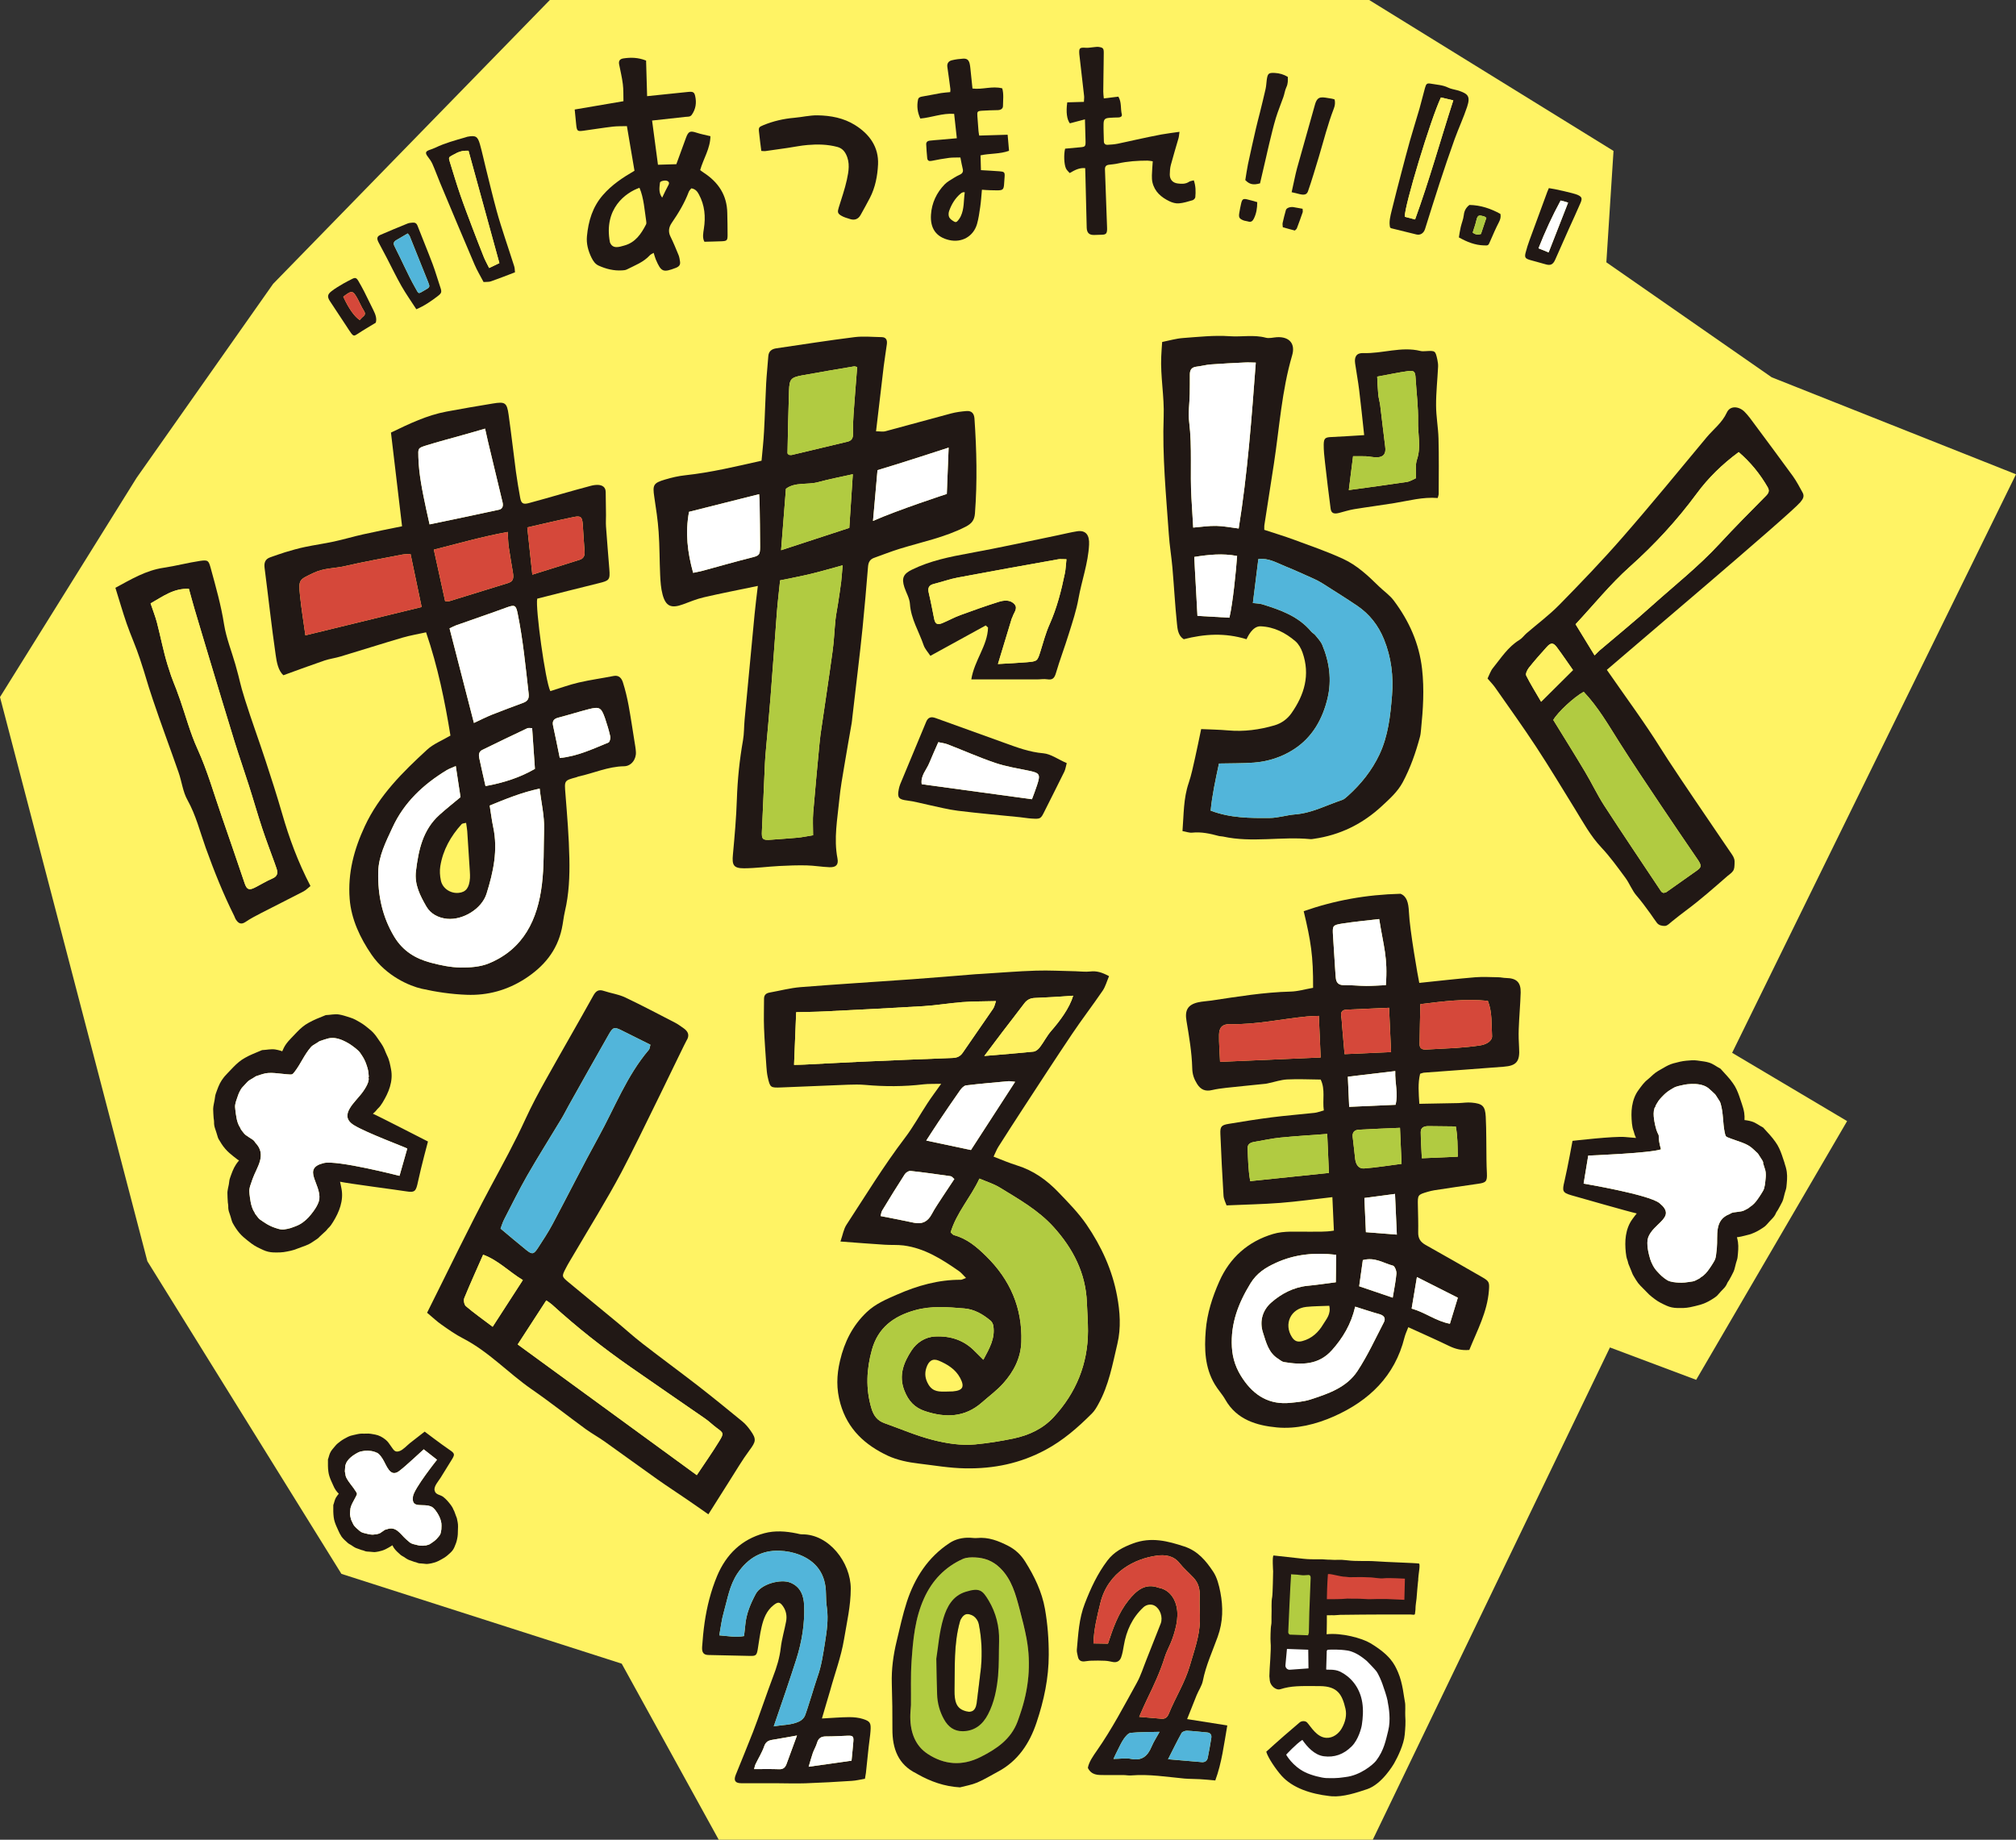 <?xml version="1.0" encoding="UTF-8"?>
<svg id="_レイヤー_2" data-name="レイヤー 2" xmlns="http://www.w3.org/2000/svg" viewBox="0 0 332.44 303.41">
  <rect x="0" y="0" width="332.44" height="303.41" fill="#333333" stroke="none"/>
  <defs>
    <style>
      .cls-1, .cls-2, .cls-3, .cls-4, .cls-5, .cls-6 {
        fill-rule: evenodd;
      }

      .cls-1, .cls-7 {
        fill: #211815;
      }

      .cls-8, .cls-2 {
        fill: #fff;
      }

      .cls-9 {
        fill: #b2cc41;
      }

      .cls-10 {
        fill: #fff364;
      }

      .cls-11, .cls-6 {
        fill: #d5483a;
      }

      .cls-3 {
        fill: #52b5da;
      }

      .cls-4 {
        fill: #b1cb41;
      }

      .cls-5 {
        fill: #fff264;
      }
    </style>
  </defs>
  <g id="_レイアウト" data-name="レイアウト">
    <g>
      <polygon class="cls-10" points="118.52 303.41 226.37 303.41 265.48 222.22 279.7 227.56 304.59 184.89 285.63 173.63 332.44 78.22 292.15 62.22 264.89 43.26 266.07 24.89 225.78 0 90.67 0 45.04 46.81 22.52 78.81 0 114.96 24.3 208 56.3 259.56 102.52 274.37 118.52 303.41"/>
      <g>
        <g>
          <g>
            <g>
              <g>
                <path class="cls-1" d="M90.75,113.98c1.63-.5,3.13-1.06,4.69-1.42,1.9-.44,3.84-.7,5.75-1.08.91-.18,1.33.43,1.53,1.06.4,1.25.7,2.54.94,3.82.36,1.97.65,3.95.97,5.94.09.57.2,1.14.23,1.71.08,1.2-.76,2.35-1.95,2.36-2.64.04-5.02,1.15-7.53,1.69-.11.02-.21.09-.32.12-2.05.55-1.99.54-1.82,2.73.28,3.55.58,7.11.65,10.68.06,2.92-.06,5.85-.74,8.73-.22.94-.3,1.92-.51,2.86-.79,3.63-2.96,6.22-6.04,8.22-2.96,1.91-6.19,2.79-9.64,2.66-2.5-.09-5.02-.46-7.46-1.01-1.88-.43-5.77-2.02-8.23-5.61-1.86-2.71-3.35-5.83-3.61-9.2-.33-4.28.73-8.19,2.5-11.99,2.36-5.07,6.25-8.92,10.28-12.62,1.03-.95,2.43-1.49,3.84-2.32-.92-5.68-2.08-11.35-4.02-17.03-1.34.3-2.64.51-3.9.88-3.4,1-6.78,2.08-10.18,3.1-.88.27-1.8.38-2.67.67-2.2.75-4.38,1.56-6.78,2.43-.84-.76-1.1-2.11-1.27-3.35-.69-4.77-1.21-9.57-1.83-14.36-.11-.87.11-1.46.96-1.75.81-.27,1.6-.58,2.41-.82,1.1-.33,2.2-.65,3.32-.88,1.57-.33,3.17-.55,4.74-.89,1.62-.35,3.22-.83,4.84-1.19,2.07-.46,4.14-.87,6.4-1.33-.6-5.08-1.21-10.24-1.83-15.45,3.06-1.48,5.95-2.86,9.14-3.46,2.54-.48,5.09-.91,7.64-1.33,2.04-.34,2.34-.16,2.62,1.84.44,3.13.8,6.27,1.21,9.41.19,1.42.44,2.84.69,4.24.17.97.46,1.19,1.43.93,1.83-.48,3.64-1.02,5.45-1.53,1.6-.45,3.2-.91,4.81-1.33.39-.1.8-.16,1.2-.14.69.05,1.21.37,1.22,1.17.02,1.26.04,2.52.05,3.78,0,.63-.04,1.27,0,1.89.17,2.35.36,4.7.55,7.05.14,1.76,0,1.89-1.71,2.31-3.39.83-6.77,1.7-10.18,2.56-.33,1.43,1.34,13.67,2.16,15.25ZM75.94,131.47c-.24-1.6-.49-3.26-.78-5.13-.67.3-1.1.44-1.47.66-3.86,2.34-7.06,5.32-8.97,9.48-1.08,2.34-2.29,4.68-2.35,7.33-.08,3.78.65,7.37,2.66,10.7,1.43,2.35,3.5,3.59,5.99,4.25,1.59.42,3.25.77,4.88.8,1.57.02,3.28-.09,4.71-.68,5.74-2.36,8.05-7.25,8.75-13.01.37-3,.27-6.06.36-9.09.07-2.24-.47-4.39-.73-6.73-3.05.66-5.66,1.75-8.24,2.8.21,1.29.34,2.43.58,3.55.81,3.79.02,7.42-1.1,10.99-.78,2.5-3.9,4.38-6.49,4.14-1.45-.14-2.74-.82-3.44-2.04-1.01-1.77-1.98-3.59-1.71-5.82.42-3.48,1.12-6.81,3.88-9.29,1.1-.99,2.26-1.91,3.46-2.91ZM67.69,91.36c-.57.04-.97.03-1.35.1-3.14.61-6.3,1.17-9.42,1.89-1.71.4-3.49.31-5.17,1.11-2.44,1.17-2.55,1.05-2.27,3.83.21,2.09.56,4.16.88,6.49,6.5-1.58,12.76-3.1,19.17-4.67-.62-2.98-1.21-5.77-1.83-8.75ZM78.16,119.22c1.02-.47,1.98-.96,2.97-1.36,1.7-.68,3.43-1.31,5.14-1.95.75-.28,1.01-.69.9-1.57-.5-4.39-.92-8.79-1.8-13.13-.28-1.39-.47-1.52-1.79-1.04-2.79,1.03-5.6,1.97-8.4,2.97-.3.11-.59.27-1.05.49,1.34,5.2,2.66,10.33,4.02,15.6ZM70.84,86.48c3.97-.83,7.72-1.6,11.45-2.42.6-.13.72-.64.58-1.23-.81-3.33-1.6-6.67-2.4-10-.15-.65-.29-1.29-.48-2.14-1.37.4-2.56.75-3.76,1.08-1.98.56-3.97,1.08-5.93,1.69-1.42.44-1.35.49-1.31,1.92.08,2.94.7,5.79,1.3,8.64.15.72.32,1.44.55,2.47ZM83.71,87.73c-4.3.79-8.24,1.93-12.17,2.92.65,2.98,1.26,5.75,1.86,8.49.38,0,.56.04.71,0,3.21-.99,6.42-1.98,9.63-2.97.82-.26,1.02-.67.84-1.76-.23-1.41-.49-2.82-.69-4.23-.1-.72-.11-1.45-.17-2.43ZM87.78,94.77c2.84-.89,5.34-1.66,7.83-2.46.61-.19.85-.68.79-1.35-.13-1.49-.19-2.98-.3-4.47-.09-1.21-.31-1.47-1.47-1.23-2.57.52-5.11,1.14-7.68,1.72.29,2.68.55,5.17.83,7.79ZM80.06,129.64c2.92-.53,5.65-1.39,8.15-2.84-.16-2.29-.31-4.48-.46-6.72-.37,0-.62-.06-.81.03-2.48,1.17-4.95,2.36-7.42,3.57-.57.28-.6.81-.49,1.34.32,1.5.66,2.99,1.03,4.62ZM92.31,125.01c2.92-.29,5.45-1.5,8.02-2.55.21-.08.37-.7.3-1.01-.22-1-.52-1.99-.85-2.96-.64-1.83-.92-1.99-2.75-1.52-1.66.43-3.3.95-4.96,1.38-.77.2-1.04.58-.86,1.36.37,1.68.7,3.36,1.1,5.3ZM76.87,135.7c-.33.09-.61.08-.74.21-1.8,1.99-3.09,4.26-3.52,6.93-.13.77-.07,1.61.09,2.37.28,1.33,1.61,2.18,2.95,2.04,1.19-.12,1.74-.84,1.85-2.45.02-.34,0-.69-.02-1.03-.14-2.23-.28-4.45-.43-6.68-.03-.43-.12-.86-.19-1.4Z"/>
                <path class="cls-1" d="M124.96,96.63c-3.21.67-6.07,1.22-8.91,1.88-1.17.27-2.29.74-3.43,1.16-1.93.71-2.84.33-3.36-1.62-.28-1.04-.35-2.15-.4-3.24-.11-2.35-.08-4.72-.25-7.07-.13-1.94-.43-3.88-.72-5.8-.29-1.95-.16-2.28,1.77-2.85,1.09-.33,2.22-.59,3.35-.71,4.24-.46,8.36-1.45,12.57-2.4.15-1.66.33-3.24.41-4.83.15-2.64.21-5.28.35-7.92.08-1.48.25-2.96.35-4.44.05-.85.54-1.22,1.3-1.34,4.31-.63,8.61-1.31,12.93-1.85,1.46-.18,2.97-.02,4.46,0,.78.01.95.53.86,1.18-.16,1.2-.36,2.39-.51,3.58-.42,3.53-.83,7.05-1.27,10.77.63,0,1.14.11,1.59-.02,3.6-.95,7.18-1.97,10.78-2.92.83-.22,1.69-.33,2.54-.4.84-.07,1.26.39,1.32,1.23.36,5.22.48,10.44.08,15.66-.09,1.11-.53,1.67-1.54,2.19-3.46,1.77-7.23,2.51-10.88,3.64-1.42.44-2.81.99-4.21,1.49-.67.24-.94.71-1,1.44-.27,3.37-.57,6.73-.9,10.1-.23,2.34-.51,4.68-.78,7.02-.3,2.62-.61,5.24-.92,7.86-.03.28-.05.57-.1.85-.4,2.32-.82,4.63-1.2,6.95-.31,1.86-.65,3.72-.83,5.6-.31,3.24-.95,6.47-.31,9.75.2,1.04-.23,1.5-1.34,1.45-1.26-.05-2.51-.27-3.77-.3-1.49-.03-2.98.02-4.47.1-1.94.1-3.89.37-5.83.38-1.73,0-2-.53-1.83-2.26.28-3.02.55-6.06.65-9.09.11-3.28.44-6.52,1.01-9.75.2-1.12.16-2.29.27-3.44.54-5.77,1.08-11.54,1.64-17.32.14-1.47.33-2.94.54-4.71ZM134.08,137.75c0-1.36-.08-2.57.02-3.76.31-3.77.68-7.54,1.03-11.3.05-.51.1-1.03.17-1.54.67-4.6,1.37-9.19,2-13.8.24-1.7.29-3.43.47-5.14.09-.85.27-1.69.4-2.54.19-1.24.38-2.48.54-3.72.1-.82.14-1.65.24-2.72-1.96.53-3.59,1.02-5.23,1.41-1.7.41-3.43.73-5.08,1.07-.19,1.84-.4,3.54-.53,5.25-.36,4.64-.67,9.28-1.04,13.92-.23,2.97-.52,5.94-.78,8.91-.06.69-.12,1.37-.15,2.06-.17,3.73-.32,7.45-.5,11.18-.07,1.37.1,1.57,1.47,1.46,1.48-.12,2.97-.2,4.45-.34.73-.07,1.46-.23,2.53-.4ZM141.35,60.53c-.27-.06-.38-.12-.49-.11-2.87.49-5.75.96-8.62,1.49-1.84.35-2.06.62-2.13,2.52-.12,3.44-.18,6.88-.25,10.31,0,.09.13.17.22.27.16.01.34.06.5.02,3.06-.72,6.12-1.45,9.18-2.19.64-.15.92-.56.9-1.25-.02-1.09.01-2.18.09-3.26.18-2.57.39-5.14.6-7.8ZM113.62,84.41c-.64,3.44-.26,6.68.68,10.06.6-.13,1.09-.21,1.57-.34,2.65-.72,5.29-1.48,7.95-2.15,1.33-.33,1.52-.4,1.52-1.81,0-2.41-.05-4.83-.08-7.24,0-.44-.05-.87-.08-1.43-3.95.99-7.76,1.95-11.56,2.91ZM140.62,78.21c-2.06.46-3.9.81-5.7,1.3-1.78.49-3.81-.05-5.32,1.1-.27,3.44-.53,6.71-.8,10.13,3.91-1.28,7.63-2.5,11.25-3.68.19-2.98.37-5.71.58-8.84ZM143.96,85.91c4.11-1.82,12.17-4.45,12.17-4.45l.3-7.64s-8.09,2.65-11.73,3.72c-.24,2.65-.47,5.32-.74,8.36Z"/>
                <path class="cls-1" d="M205.55,105.42c-3.58-1.1-6.95-.87-10.35,0-.93-.59-1.03-1.65-1.12-2.57-.32-3.08-.48-6.17-.75-9.26-.16-1.83-.47-3.64-.59-5.47-.45-6.46-1.09-12.93-.85-19.4.12-3.35-.55-6.63-.4-9.95.03-.73.09-1.47.15-2.37,1.2-.24,2.3-.57,3.41-.65,2.57-.19,5.17-.48,7.72-.3,1.98.14,3.97-.28,5.94.24.58.16,1.24-.04,1.86-.08,2.03-.11,3.08,1.06,2.5,3.01-1.71,5.83-2.09,11.88-3,17.84-.51,3.35-1.05,6.7-1.56,10.05-.05.28-.02.56-.03.87,1.67.55,3.3,1.04,4.9,1.63,2.73,1.01,5.51,1.96,8.14,3.18,2.25,1.04,4.08,2.76,5.84,4.49.82.8,1.81,1.47,2.48,2.37,2.51,3.35,4.18,7.03,4.66,11.28.38,3.36.17,6.65-.17,9.97-.04.4-.07.81-.17,1.19-.7,2.61-1.58,5.15-2.86,7.54-.84,1.55-2.11,2.68-3.38,3.86-3.22,3-6.95,4.84-11.3,5.45-.17.02-.35.07-.51.05-4.8-.47-9.65.63-14.44-.43-.22-.05-.46-.03-.69-.09-1.44-.39-2.88-.71-4.39-.55-.48.05-.98-.15-1.6-.26.22-2.74.15-5.37,1.02-7.92.46-1.35.74-2.77,1.06-4.17.34-1.5.64-3.02,1-4.73,1.53.07,3,.09,4.46.22,2.61.23,5.15-.11,7.65-.84,1.15-.34,2.1-1.04,2.76-1.97,2.15-3.05,3.15-6.36,1.84-10.05-.24-.68-.64-1.39-1.17-1.85-1.64-1.4-3.51-2.37-5.74-2.46-1.35-.05-2.15,1.79-2.32,2.12ZM206.59,99.45c.63.08,1.09.07,1.52.2,3.03.93,6,1.97,8.13,4.53.19.22.47.35.65.57.42.52.91,1.03,1.16,1.63,1.18,2.82,1.57,5.78.87,8.75-.81,3.43-2.5,6.46-5.52,8.42-1.97,1.29-4.25,2.04-6.63,2.22-1.87.14-3.76.1-5.76.15-.55,2.56-1.13,5.2-1.37,7.77,3.27,1.24,6.49,1.23,9.69,1.21,1.41,0,2.83-.48,4.25-.59,2.76-.22,5.16-1.52,7.71-2.37.37-.12.69-.43.98-.69,2.16-1.94,3.95-4.18,5.19-6.8,1.45-3.06,1.81-6.39,2.08-9.72.26-3.19-.11-6.31-1.32-9.29-.93-2.3-2.4-4.18-4.45-5.56-1.9-1.28-3.85-2.49-5.78-3.72-.44-.27-.9-.51-1.37-.72-1.56-.7-3.11-1.41-4.69-2.05-1.4-.56-2.73-1.4-4.43-1.19-.3,2.41-.59,4.73-.9,7.24ZM207.08,59.8c-.74-.01-1.25-.05-1.76-.02-1.88.09-3.77.18-5.65.32-.79.06-1.57.28-2.36.37-.78.09-1.1.5-1.1,1.26,0,1.08,0,2.16-.02,3.25-.03,1.55-.28,3.12-.09,4.64.51,4.17.12,8.35.37,12.51.09,1.59.19,3.17.29,4.88,1.34-.11,2.57-.31,3.81-.28,1.22.02,2.45.28,3.69.43,1.48-9.2,2.13-18.22,2.82-27.36ZM202.73,101.87c.57-2.4,1.1-7.78,1.27-10.18-2.43-.46-4.65-.22-7.06.16.09,2.26.43,7.59.52,9.72,1.86.11,3.54.2,5.27.3Z"/>
                <path class="cls-1" d="M264.99,110.5c3.08,4.45,6.18,8.62,8.92,13.01.38.61.77,1.21,1.16,1.81,1.38,2.1,2.78,4.19,4.19,6.27,1.52,2.24,3.04,4.49,4.57,6.73.59.86,1.17,1.72,1.76,2.58.37.54.49.91.44,1.56-.03.43,0,.84-.27,1.2-.23.32-.57.54-.87.79-2.24,1.95-4.48,3.94-6.87,5.71-.78.58-1.55,1.19-2.31,1.8-.32.25-.72.71-1.14.74-.47.03-1.03-.1-1.33-.49-.37-.48-.71-1-1.06-1.5-.74-1.02-1.48-2.04-2.3-2.99-.75-.86-1.16-2.01-1.84-2.94-1.27-1.72-2.52-3.47-3.98-5.02-1.79-1.9-3-4.15-4.34-6.33-2.12-3.43-4.19-6.88-6.4-10.25-2.17-3.31-4.49-6.53-6.76-9.78-.34-.49-.77-.92-1.26-1.5.28-.56.48-1.22.88-1.72,1.34-1.65,2.48-3.49,4.37-4.64.46-.28.78-.76,1.2-1.12,1.8-1.55,3.72-2.98,5.38-4.67,3.55-3.62,7.06-7.27,10.39-11.09,4.74-5.42,9.3-11,13.9-16.53,1.12-1.34,2.56-2.4,3.33-4.08.56-1.24,2.03-1.03,2.92-.15.64.64,1.17,1.4,1.71,2.13,2.1,2.83,4.21,5.66,6.28,8.51.6.84,1.08,1.77,1.58,2.67.36.64.07,1.1-.37,1.62-1.66,1.99-29.38,25.43-31.89,27.63ZM262.95,108.08c.44-.44.61-.62.79-.78,2.88-2.45,5.82-4.84,8.62-7.37,3.77-3.38,7.75-6.52,11.2-10.26,2.48-2.69,5.07-5.29,7.64-7.89.46-.46.63-.84.29-1.43-1.26-2.18-2.81-4.1-4.78-5.79-2.7,2-5,4.23-6.92,6.84-3.26,4.42-6.95,8.42-11.07,12.1-3.2,2.86-5.93,6.26-8.91,9.45,1.01,1.66,1.96,3.2,3.13,5.12ZM256.12,118.71c1.81,2.94,3.56,5.73,5.25,8.57,1.1,1.83,2.01,3.79,3.17,5.58,3.09,4.76,6.26,9.46,9.41,14.19.06.09.2.12.35.21.14-.04.34-.04.48-.13,1.7-1.19,3.39-2.39,5.08-3.59.75-.54.73-.84.08-1.8-2.03-2.97-4.06-5.94-6.06-8.93-2.31-3.45-4.63-6.9-6.85-10.4-1.82-2.88-3.52-5.84-5.88-8.32-1.56.84-4.27,3.35-5.01,4.64ZM259.39,110.51c-.93-1.32-1.78-2.59-2.68-3.79-.58-.76-.97-.76-1.63-.04-1.02,1.12-2.03,2.27-2.97,3.45-.27.34-.58.99-.44,1.28.71,1.43,1.58,2.79,2.46,4.32,1.87-1.86,3.54-3.51,5.26-5.23Z"/>
                <path class="cls-1" d="M51.21,146.11c-.39.3-.73.67-1.16.9-2.34,1.22-4.7,2.39-7.03,3.59-.86.45-1.74.9-2.54,1.45-.73.49-1.17.22-1.57-.38-.13-.19-.19-.41-.29-.62-1.82-3.64-3.32-7.41-4.7-11.24-.94-2.63-1.61-5.37-3-7.86-.77-1.36-.94-3.05-1.47-4.56-1.4-4.01-2.89-7.98-4.24-12-1.13-3.35-1.02-3.39-2.14-6.75-.64-1.96-1.5-3.84-2.18-5.79-.67-1.94-1.23-3.91-1.86-5.91,2.58-1.39,5.02-2.87,7.93-3.3,2.03-.3,4.03-.84,6.06-1.14,1.32-.19,1.39-.03,1.75,1.28.83,3.04,1.69,6.06,2.18,9.2.36,2.24,1.23,4.4,1.86,6.59.88,3.08.64,2.8,1.6,5.85,1.06,3.38,2.3,6.71,3.4,10.09.95,2.87,1.87,5.76,2.71,8.66,1.16,4.03,2.59,7.94,4.68,11.96ZM24.83,99.51c.41,1.22.79,2.18,1.05,3.16.61,2.33,1.05,4.71,1.76,7.01.94,3.06,1.01,2.69,2.06,5.73.94,2.7,1.68,5.5,2.86,8.09,1.65,3.62,2.71,7.42,4.01,11.15,1.29,3.67,2.52,7.38,3.79,11.07.35,1,.73,1.13,1.66.66.97-.49,1.9-1.07,2.9-1.5.84-.36.94-.9.68-1.66-.12-.32-.23-.65-.34-.97-.68-1.88-1.39-3.74-2.02-5.64-.77-2.33-1.44-4.7-2.19-7.04-.78-2.46-1.64-4.9-2.4-7.36-1.39-4.49-2.73-8.98-4.09-13.48-1.18-3.89-1.31-4.4-2.48-8.29-.32-1.09-.61-2.18-.93-3.33-2.53-.12-4.3,1.27-6.32,2.4Z"/>
                <path class="cls-1" d="M162.56,103.14c-2.99,1.65-5.99,3.29-9.14,5.02-.41-.62-.9-1.14-1.11-1.75-.77-2.26-2.09-4.32-2.26-6.81-.06-.94-.62-1.84-.92-2.76-.48-1.49-.17-2.2,1.25-2.89,3.02-1.48,6.26-2.13,9.55-2.73,4.85-.88,9.66-1.95,14.48-2.94,1.07-.22,2.12-.49,3.2-.66,1.49-.23,2.06.68,1.98,2.2-.15,3.07-1.22,5.93-1.75,8.91-.35,1.96-.99,3.88-1.59,5.79-.67,2.18-1.49,4.31-2.13,6.5-.25.83-.56,1.15-1.43,1.01-.56-.09-1.14.02-1.72.02-3.55,0-7.09,0-10.8,0,.5-3.16,2.68-5.55,2.76-8.56-.12-.11-.24-.22-.37-.33ZM175.85,92.23c-.63,0-.98-.05-1.31,0-5.52.99-11.05,1.97-16.56,3.01-1.35.25-2.66.73-3.99,1.06-.9.22-1.02.74-.82,1.55.33,1.38.59,2.79.87,4.18.17.86.51,1.07,1.34.74,1.01-.42,1.97-.96,2.99-1.33,2.1-.77,4.2-1.52,6.34-2.19.87-.27,1.9-.37,2.58.4.61.69-.12,1.39-.32,2.07-.03.11-.11.2-.14.31-.73,2.39-1.46,4.79-2.27,7.48,1.77-.1,3.23-.17,4.7-.29,1.82-.15,1.8-.17,2.33-1.86.46-1.48.86-2.99,1.49-4.4,1.2-2.69,1.92-5.51,2.51-8.37.15-.71.17-1.45.27-2.36Z"/>
                <path class="cls-1" d="M224.95,71.74c-.29-2.65-.53-5.03-.82-7.4-.18-1.48-.46-2.95-.67-4.42-.15-1.09.23-1.73,1.35-1.69,3.15.11,6.25-1.13,9.42-.35.27.07.58.05.86.03,1.59-.09,1.6-.09,1.93,1.4.08.39.14.79.12,1.18-.1,2.12-.34,4.23-.33,6.35,0,1.83.35,3.65.4,5.48.08,3.04.04,6.07.03,9.11,0,.21-.09.43-.16.7-2.48-.2-4.8.46-7.16.84-2.2.36-4.41.64-6.61,1-.84.14-1.66.4-2.49.62-.86.22-1.3.05-1.4-.7-.34-2.54-.64-5.1-.93-7.65-.11-.97-.22-1.94-.21-2.91.02-1.09.26-1.22,1.36-1.26,1.65-.07,3.31-.19,5.31-.31ZM222.43,80.82c3.38-.46,6.48-.87,9.57-1.34.53-.08,1.02-.41,1.48-.61.05-1.15-.12-2.19.18-3.08.71-2.11.13-4.2.18-6.3.05-2.39-.27-4.79-.41-7.18-.06-.99-.23-1.25-1.24-1.11-1.63.23-3.25.58-5.09.91.06,1.02.08,1.97.17,2.92.06.63.25,1.23.33,1.85.29,2.26.52,4.53.82,6.79.15,1.09-.2,1.69-1.28,1.75-.62.03-1.25-.14-1.88-.17-.72-.03-1.44-.01-2.14-.01-.24,1.9-.45,3.6-.7,5.58Z"/>
                <path class="cls-1" d="M175.9,125.88c-.15.55-.21,1-.39,1.38-1.06,2.17-2.16,4.31-3.23,6.46-.67,1.35-.66,1.37-2.23,1.27-.63-.04-1.25-.16-1.87-.22-3.41-.35-6.82-.64-10.21-1.06-1.64-.2-3.25-.63-4.87-.97-1.16-.24-2.32-.58-3.5-.72-1.39-.17-1.68-.46-1.39-1.87.06-.28.13-.56.24-.83,1.43-3.44,2.86-6.87,4.29-10.31.31-.73.82-.85,1.54-.59,3.77,1.37,7.55,2.72,11.32,4.08,2.1.76,4.16,1.54,6.44,1.73,1.24.11,2.41.99,3.88,1.63ZM151.99,129.33c6.07.83,12.06,1.64,18.18,2.48.3-.81.59-1.54.83-2.29.61-1.84.46-2.04-1.38-2.42-1.85-.38-3.73-.68-5.5-1.28-2.65-.9-5.21-2.04-7.82-3.05-.5-.2-1.06-.25-1.57-.37-.55,1.27-1.05,2.35-1.5,3.46-.46,1.12-1.45,2.06-1.24,3.46Z"/>
              </g>
              <path class="cls-5" d="M24.83,99.51c.41,1.22.79,2.18,1.05,3.16.61,2.33,1.05,4.71,1.76,7.01.94,3.06,1.01,2.69,2.06,5.73.94,2.7,1.68,5.5,2.86,8.09,1.65,3.62,2.71,7.42,4.01,11.15,1.29,3.67,2.52,7.38,3.79,11.07.35,1,.73,1.13,1.66.66.97-.49,1.9-1.07,2.9-1.5.84-.36.94-.9.68-1.66-.12-.32-.23-.65-.34-.97-.68-1.88-1.39-3.74-2.02-5.64-.77-2.33-1.44-4.7-2.19-7.04-.78-2.46-1.64-4.9-2.4-7.36-1.39-4.49-2.73-8.98-4.09-13.48-1.18-3.89-1.31-4.4-2.48-8.29-.32-1.09-.61-2.18-.93-3.33-2.53-.12-4.3,1.27-6.32,2.4Z"/>
              <path class="cls-6" d="M67.69,91.36c-.57.04-.97.03-1.35.1-3.14.61-6.3,1.17-9.42,1.89-1.71.4-3.49.31-5.17,1.11-2.44,1.17-2.55,1.05-2.27,3.83.21,2.09.56,4.16.88,6.49,6.5-1.58,12.76-3.1,19.17-4.67-.62-2.98-1.21-5.77-1.83-8.75Z"/>
              <path class="cls-6" d="M83.71,87.73c-4.3.79-8.24,1.93-12.17,2.92.65,2.98,1.26,5.75,1.86,8.49.38,0,.56.04.71,0,3.21-.99,6.42-1.98,9.63-2.97.82-.26,1.02-.67.84-1.76-.23-1.41-.49-2.82-.69-4.23-.1-.72-.11-1.45-.17-2.43Z"/>
              <path class="cls-6" d="M87.78,94.77c2.84-.89,5.34-1.66,7.83-2.46.61-.19.85-.68.79-1.35-.13-1.49-.19-2.98-.3-4.47-.09-1.21-.31-1.47-1.47-1.23-2.57.52-5.11,1.14-7.68,1.72.29,2.68.55,5.17.83,7.79Z"/>
              <path class="cls-2" d="M75.94,131.47c-.24-1.6-.49-3.26-.78-5.13-.67.3-1.1.44-1.47.66-3.86,2.34-7.06,5.32-8.97,9.48-1.08,2.34-2.29,4.68-2.35,7.33-.08,3.78.65,7.37,2.66,10.7,1.43,2.35,3.5,3.59,5.99,4.25,1.59.42,3.25.77,4.88.8,1.57.02,3.28-.09,4.71-.68,5.74-2.36,8.05-7.25,8.75-13.01.37-3,.27-6.06.36-9.09.07-2.24-.47-4.39-.73-6.73-3.05.66-5.66,1.75-8.24,2.8.21,1.29.34,2.43.58,3.55.81,3.79.02,7.42-1.1,10.99-.78,2.5-3.9,4.38-6.49,4.14-1.45-.14-2.74-.82-3.44-2.04-1.01-1.77-1.98-3.59-1.71-5.82.42-3.48,1.12-6.81,3.88-9.29,1.1-.99,2.26-1.91,3.46-2.91Z"/>
              <path class="cls-2" d="M78.16,119.22c1.02-.47,1.98-.96,2.97-1.36,1.7-.68,3.43-1.31,5.14-1.95.75-.28,1.01-.69.9-1.57-.5-4.39-.92-8.79-1.8-13.13-.28-1.39-.47-1.52-1.79-1.04-2.79,1.03-5.6,1.97-8.4,2.97-.3.11-.59.27-1.05.49,1.34,5.2,2.66,10.33,4.02,15.6Z"/>
              <path class="cls-2" d="M70.84,86.48c3.97-.83,7.72-1.6,11.45-2.42.6-.13.72-.64.58-1.23-.81-3.33-1.6-6.67-2.4-10-.15-.65-.29-1.29-.48-2.14-1.37.4-2.56.75-3.76,1.08-1.98.56-3.97,1.08-5.93,1.69-1.42.44-1.35.49-1.31,1.92.08,2.94.7,5.79,1.3,8.64.15.72.32,1.44.55,2.47Z"/>
              <path class="cls-2" d="M80.06,129.64c2.92-.53,5.65-1.39,8.15-2.84-.16-2.29-.31-4.48-.46-6.72-.37,0-.62-.06-.81.03-2.48,1.17-4.95,2.36-7.42,3.57-.57.28-.6.81-.49,1.34.32,1.5.66,2.99,1.03,4.62Z"/>
              <path class="cls-2" d="M92.31,125.01c2.92-.29,5.45-1.5,8.02-2.55.21-.08.37-.7.3-1.01-.22-1-.52-1.99-.85-2.96-.64-1.83-.92-1.99-2.75-1.52-1.66.43-3.3.95-4.96,1.38-.77.2-1.04.58-.86,1.36.37,1.68.7,3.36,1.1,5.3Z"/>
              <path class="cls-2" d="M113.62,84.41c-.64,3.44-.26,6.68.68,10.06.6-.13,1.09-.21,1.57-.34,2.65-.72,5.29-1.48,7.95-2.15,1.33-.33,1.52-.4,1.52-1.81,0-2.41-.05-4.83-.08-7.24,0-.44-.05-.87-.08-1.43-3.95.99-7.76,1.95-11.56,2.91Z"/>
              <path class="cls-4" d="M140.62,78.21c-2.06.46-3.9.81-5.7,1.3-1.78.49-3.81-.05-5.32,1.1-.27,3.44-.53,6.71-.8,10.13,3.91-1.28,7.63-2.5,11.25-3.68.19-2.98.37-5.71.58-8.84Z"/>
              <path class="cls-4" d="M134.08,137.75c0-1.36-.08-2.57.02-3.76.31-3.77.68-7.54,1.03-11.3.05-.51.1-1.03.17-1.54.67-4.6,1.37-9.19,2-13.8.24-1.7.29-3.43.47-5.14.09-.85.27-1.69.4-2.54.19-1.24.38-2.48.54-3.72.1-.82.14-1.65.24-2.72-1.96.53-3.59,1.02-5.23,1.41-1.7.41-3.43.73-5.08,1.07-.19,1.84-.4,3.54-.53,5.25-.36,4.64-.67,9.28-1.04,13.92-.23,2.97-.52,5.94-.78,8.91-.06.69-.12,1.37-.15,2.06-.17,3.73-.32,7.45-.5,11.18-.07,1.37.1,1.57,1.47,1.46,1.48-.12,2.97-.2,4.45-.34.73-.07,1.46-.23,2.53-.4Z"/>
              <path class="cls-4" d="M141.35,60.53c-.27-.06-.38-.12-.49-.11-2.87.49-5.75.96-8.62,1.49-1.84.35-2.06.62-2.13,2.52-.12,3.44-.18,6.88-.25,10.31,0,.09.13.17.22.27.16.01.34.06.5.02,3.06-.72,6.12-1.45,9.18-2.19.64-.15.92-.56.9-1.25-.02-1.09.01-2.18.09-3.26.18-2.57.39-5.14.6-7.8Z"/>
              <path class="cls-5" d="M175.85,92.23c-.63,0-.98-.05-1.31,0-5.52.99-11.05,1.97-16.56,3.01-1.35.25-2.66.73-3.99,1.06-.9.22-1.02.74-.82,1.55.33,1.38.59,2.79.87,4.18.17.86.51,1.07,1.34.74,1.01-.42,1.97-.96,2.99-1.33,2.1-.77,4.2-1.52,6.34-2.19.87-.27,1.9-.37,2.58.4.61.69-.12,1.39-.32,2.07-.03.11-.11.2-.14.31-.73,2.39-1.46,4.79-2.27,7.48,1.77-.1,3.23-.17,4.7-.29,1.82-.15,1.8-.17,2.33-1.86.46-1.48.86-2.99,1.49-4.4,1.2-2.69,1.92-5.51,2.51-8.37.15-.71.17-1.45.27-2.36Z"/>
              <path class="cls-2" d="M151.99,129.33c6.07.83,12.06,1.64,18.18,2.48.3-.81.59-1.54.83-2.29.61-1.84.46-2.04-1.38-2.42-1.85-.38-3.73-.68-5.5-1.28-2.65-.9-5.21-2.04-7.82-3.05-.5-.2-1.06-.25-1.57-.37-.55,1.27-1.05,2.35-1.5,3.46-.46,1.12-1.45,2.06-1.24,3.46Z"/>
              <path class="cls-2" d="M207.08,59.8c-.74-.01-1.25-.05-1.76-.02-1.88.09-3.77.18-5.65.32-.79.06-1.57.28-2.36.37-.78.09-1.1.5-1.1,1.26,0,1.08,0,2.16-.02,3.25-.03,1.55-.28,3.12-.09,4.64.51,4.17.12,8.35.37,12.51.09,1.59.19,3.17.29,4.88,1.34-.11,2.57-.31,3.81-.28,1.22.02,2.45.28,3.69.43,1.48-9.2,2.13-18.22,2.82-27.36Z"/>
              <path class="cls-3" d="M206.59,99.45c.63.08,1.09.07,1.52.2,3.03.93,6,1.97,8.13,4.53.19.22.47.35.65.57.42.52.91,1.03,1.16,1.63,1.18,2.82,1.57,5.78.87,8.75-.81,3.43-2.5,6.46-5.52,8.42-1.97,1.29-4.25,2.04-6.63,2.22-1.87.14-3.76.1-5.76.15-.55,2.56-1.13,5.2-1.37,7.77,3.27,1.24,6.49,1.23,9.69,1.21,1.41,0,2.83-.48,4.25-.59,2.76-.22,5.16-1.52,7.71-2.37.37-.12.69-.43.98-.69,2.16-1.94,3.95-4.18,5.19-6.8,1.45-3.06,1.81-6.39,2.08-9.72.26-3.19-.11-6.31-1.32-9.29-.93-2.3-2.4-4.18-4.45-5.56-1.9-1.28-3.85-2.49-5.78-3.72-.44-.27-.9-.51-1.37-.72-1.56-.7-3.11-1.41-4.69-2.05-1.4-.56-2.73-1.4-4.43-1.19-.3,2.41-.59,4.73-.9,7.24Z"/>
              <path class="cls-4" d="M222.43,80.82c3.38-.46,6.48-.87,9.57-1.34.53-.08,1.02-.41,1.48-.61.05-1.15-.12-2.19.18-3.08.71-2.11.13-4.2.18-6.3.05-2.39-.27-4.79-.41-7.18-.06-.99-.23-1.25-1.24-1.11-1.63.23-3.25.58-5.09.91.06,1.02.08,1.97.17,2.92.06.63.25,1.23.33,1.85.29,2.26.52,4.53.82,6.79.15,1.09-.2,1.69-1.28,1.75-.62.03-1.25-.14-1.88-.17-.72-.03-1.44-.01-2.14-.01-.24,1.9-.45,3.6-.7,5.58Z"/>
              <path class="cls-5" d="M262.95,108.08c.44-.44.61-.62.79-.78,2.88-2.45,5.82-4.84,8.62-7.37,3.77-3.38,7.75-6.52,11.2-10.26,2.48-2.69,5.07-5.29,7.64-7.89.46-.46.63-.84.29-1.43-1.26-2.18-2.81-4.1-4.78-5.79-2.7,2-5,4.23-6.92,6.84-3.26,4.42-6.95,8.42-11.07,12.1-3.2,2.86-5.93,6.26-8.91,9.45,1.01,1.66,1.96,3.2,3.13,5.12Z"/>
              <path class="cls-5" d="M259.39,110.51c-.93-1.32-1.78-2.59-2.68-3.79-.58-.76-.97-.76-1.63-.04-1.02,1.12-2.03,2.27-2.97,3.45-.27.34-.58.99-.44,1.28.71,1.43,1.58,2.79,2.46,4.32,1.87-1.86,3.54-3.51,5.26-5.23Z"/>
              <path class="cls-4" d="M256.12,118.71c1.81,2.94,3.56,5.73,5.25,8.57,1.1,1.83,2.01,3.79,3.17,5.58,3.09,4.76,6.26,9.46,9.41,14.19.06.09.2.12.35.21.14-.04.34-.04.48-.13,1.7-1.19,3.39-2.39,5.08-3.59.75-.54.73-.84.08-1.8-2.03-2.97-4.06-5.94-6.06-8.93-2.31-3.45-4.63-6.9-6.85-10.4-1.82-2.88-3.52-5.84-5.88-8.32-1.56.84-4.27,3.35-5.01,4.64Z"/>
            </g>
            <g>
              <path class="cls-1" d="M216.53,162.9c.03-5.28-.37-7.69-1.55-12.63,5.18-1.8,10.29-2.72,15.96-2.87,1.03.39,1.32,1.47,1.39,2.98.13,2.98,1.52,10.88,1.71,11.72,3.19-.33,6.2-.68,9.22-.93,1.27-.1,2.55-.02,3.83,0,.42,0,.84.12,1.27.12,1.7.03,2.44.7,2.4,2.4-.06,2.01-.25,4.02-.32,6.03-.04,1.03,0,2.07.06,3.1.15,2.2-.4,2.94-2.52,3.1-4.38.35-8.76.65-13.14.98-.17.01-.35.09-.66.18-.39,1.57-.24,3.17-.13,4.96,2.2-.04,4.32-.07,6.43-.12.73-.02,1.46-.15,2.18-.08,1.79.16,2.25.55,2.34,2.34.12,2.37.08,4.75.12,7.12,0,.73.04,1.46.07,2.19.06,1.35-.14,1.56-1.47,1.74-2.41.34-4.81.7-7.22,1.07-.36.06-.72.15-1.07.25-1.66.49-1.66.5-1.62,2.3.03,1.47.08,2.93.05,4.39-.02.97.35,1.58,1.2,2.06,3.14,1.75,6.25,3.55,9.37,5.34,1.17.67,1.19.87,1.09,2.21-.27,3.54-1.94,6.59-3.23,9.78-1.26.11-2.27-.15-3.28-.63-2.19-1.06-4.42-2.04-6.78-3.12-.23.61-.49,1.14-.63,1.7-1.59,6.38-5.85,10.43-11.61,13-2.95,1.31-6.23,2.13-9.43,1.83-3.3-.31-6.62-1.26-8.5-4.58-.5-.89-1.23-1.65-1.75-2.54-1.64-2.76-1.73-5.82-1.48-8.88.22-2.81,1.09-5.5,2.23-8.07,1.75-3.97,4.8-6.63,8.89-7.84,1.81-.54,3.86-.35,5.81-.37,1.39-.02,2.77.07,4.2-.18-.08-1.89-.16-3.63-.25-5.52-2.95.33-5.78.73-8.61.95-2.85.22-5.7.27-8.84.41-.13-.4-.46-.99-.5-1.6-.21-3.4-.38-6.8-.52-10.21-.05-1.19.17-1.44,1.4-1.64,2.35-.39,4.7-.77,7.05-1.07,2.35-.3,4.72-.48,7.08-.74.47-.05.92-.24,1.53-.4-.25-1.74.28-3.45-.52-5.09-1.9-.02-3.72-.11-5.53-.02-1,.05-1.99.39-2.99.6-.18.04-.36.09-.53.11-2.17.23-4.34.43-6.52.67-.78.09-1.57.19-2.34.37-1.11.27-1.89-.07-2.48-1.03-.5-.81-.77-1.55-.79-2.61-.07-2.6-.52-5.21-.95-7.79-.29-1.7.19-2.65,1.93-3.04.72-.16,1.46-.18,2.18-.29,4.33-.65,8.66-1.37,13.06-1.48,1.2-.03,2.39-.39,3.71-.62ZM223.46,215.53c-.66,2.86-2.02,5.12-3.83,7.15-2.21,2.47-5,2.43-7.91,1.95-.34-.06-.64-.34-.95-.54-1.59-.99-1.97-2.66-2.5-4.3-.66-2.01.03-3.8,1.33-4.95,1.65-1.46,3.7-2.56,6.04-2.79,1.5-.14,2.99-.37,4.64-.58.02-1.52.04-3.01.05-4.53-3.59-.41-6.78-.09-9.87,1.3-1.74.79-3.2,1.69-4.27,3.44-1.99,3.26-3.27,6.58-3.05,10.48.11,1.99.74,3.67,1.81,5.24,1.88,2.79,4.41,4.32,7.87,3.95,1.08-.11,2.2-.21,3.22-.53,2.97-.96,6.03-1.99,7.82-4.73,1.66-2.53,2.94-5.32,4.34-8.02.35-.68.02-1.12-.73-1.34-1.28-.35-2.53-.78-4.01-1.24ZM228.53,162.47c.34-4.6-.37-6.3-1.1-10.9-2.18.26-4.17.44-6.14.75-1.54.25-1.57.37-1.48,1.92.17,2.97.23,3.27.4,6.24.01.24.04.48.06.73.06.87.47,1.28,1.41,1.26,1.21-.02,2.43.12,3.64.13,1.02,0,2.05-.08,3.21-.13ZM217.49,167.54c-.73.03-1.33.03-1.92.09-4.23.4-8.39,1.37-12.68,1.27-1.26-.03-1.84.48-1.87,1.73-.03,1.44.11,2.9.17,4.49,5.65-.25,11.13-.49,16.59-.72-.1-2.35-.2-4.56-.3-6.85ZM234.22,165.6c-.05,2.34-.11,4.46-.13,6.58-.01.85.54.95,1.24.9,1.58-.11,3.16-.14,4.74-.25,1.34-.1,2.68-.22,4-.42,1.17-.17,2.02-.82,1.97-1.56-.12-1.92.06-3.89-.69-5.79-3.71-.39-7.32.07-11.13.54ZM218.86,187.01c-2.64.2-5.18.35-7.71.6-1.45.14-2.88.47-4.33.71-.58.1-1.11.34-1.08,1.02.06,1.74.08,3.49.42,5.45,4.4-.45,8.61-.89,12.98-1.35-.1-2.28-.19-4.31-.28-6.44ZM229.07,166.2c-2.58.11-4.82.2-7.06.31-.67.04-.96.4-.84,1.11.09.54.1,1.09.15,1.63.13,1.49.26,2.99.4,4.6,2.72-.12,5.23-.23,7.67-.34-.11-2.46-.21-4.8-.33-7.31ZM230.86,186c-2.33.1-4.56.18-6.79.31-.7.04-1.11.42-1.01,1.21.15,1.2.27,2.42.41,3.63.11.87.55,1.62,1.46,1.55,2.04-.15,4.06-.49,6.19-.76-.09-2.07-.17-3.99-.26-5.93ZM222.47,182.54c2.67-.12,5.13-.23,7.66-.34.46-1.88-.12-3.57-.05-5.56-2.76.33-5.26.62-7.82.93.08,1.74.14,3.24.22,4.96ZM239.09,218.31c.48-1.58.88-2.89,1.31-4.29-2.33-1.17-4.48-2.26-6.75-3.41-.3,1.81-.58,3.45-.87,5.2,2.25.63,3.98,2.06,6.31,2.5ZM230.34,203.62c-.1-2.27-.2-4.41-.3-6.72-1.8.24-3.38.45-5.05.67.09,1.97.17,3.83.25,5.64,1.68.13,3.3.25,5.1.4ZM234.46,191.02c2.14-.09,3.98-.17,5.93-.26-.04-1.78-.01-3.32-.33-4.99-1.61-.02-3.05-.04-4.5-.05-.66,0-1.28.18-1.28.97.01,1.44.12,2.87.18,4.33ZM224.73,207.83c-.2,1.44-.4,2.85-.6,4.3,1.9.65,3.64,1.24,5.53,1.88.24-1.49.51-2.72.61-3.96.04-.44-.27-1.24-.57-1.32-1.54-.39-2.97-1.46-4.98-.91ZM219.2,215.35c-1.28.06-2.54.05-3.79.18-2.58.27-3.76,2.84-2.36,5,.43.66.92.84,1.7.64,1.59-.42,2.67-1.46,3.46-2.79.5-.84,1.29-1.64.99-3.03Z"/>
              <path class="cls-1" d="M182.87,161.02c-.36.84-.58,1.68-1.03,2.35-1.65,2.42-3.43,4.73-5.06,7.16-2.75,4.09-5.44,8.24-8.14,12.37-1.35,2.07-2.69,4.15-4.01,6.23-.29.46-.48.98-.79,1.62,1.4.54,2.61,1.07,3.86,1.45,2.71.84,4.9,2.4,6.85,4.44,1.63,1.7,3.28,3.37,4.62,5.32,2.46,3.6,4.25,7.5,5.04,11.78.48,2.59.67,5.25.05,7.87-.8,3.39-1.41,6.84-3.13,9.94-.3.55-.62,1.11-1.06,1.55-2.31,2.31-4.73,4.44-7.68,6.02-4.17,2.23-8.49,3.12-13.21,3.04-2.61-.04-5.13-.49-7.68-.79-1.73-.2-3.53-.57-5.09-1.29-3.74-1.76-6.62-4.34-7.83-8.59-.69-2.44-.63-4.67-.06-7.08.73-3.11,2.08-5.8,4.4-8.01,1.45-1.38,3.26-2.14,5.03-2.91,3.33-1.46,6.8-2.45,10.48-2.43.2,0,.4-.13.87-.3-.49-.48-.79-.87-1.18-1.14-2.79-1.94-5.65-3.77-9.12-4.22-1.02-.13-2.07-.05-3.1-.12-2.34-.15-4.67-.33-7.31-.53.39-1.12.53-2.06,1-2.77,3.14-4.81,6.13-9.71,9.61-14.29,1.39-1.82,2.49-3.85,3.75-5.76.64-.98,1.35-1.92,2.25-3.19-1.18.03-2.06-.01-2.93.09-3.21.38-6.42.38-9.63.09-.91-.08-1.84-.06-2.76-.03-3.68.14-7.35.3-11.03.45-1.81.07-1.86.05-2.26-1.74-.12-.56-.17-1.13-.21-1.7-.14-2.12-.31-4.24-.39-6.37-.06-1.6,0-3.21,0-4.82,0-.64.36-.92.94-1.02,1.69-.3,3.36-.75,5.07-.89,6.13-.49,12.27-.86,18.4-1.3,3.49-.25,6.98-.55,10.46-.83.34-.03.69-.04,1.03-.06,2.98-.18,5.96-.44,8.94-.53,2.17-.07,4.35.06,6.53.1.8.02,1.62.13,2.41.04,1.02-.12,1.9.11,3.11.77ZM162.16,224.24c1-1.87,1.97-3.52,1.64-5.59-.05-.31-.23-.67-.47-.86-1.25-1.04-2.64-1.86-4.29-2-2.73-.22-5.43-.48-8.19.3-3.54,1-6.07,2.9-7.07,6.51-.89,3.2-1.05,6.41-.08,9.66.37,1.23.98,2.03,2.16,2.45,2.65.94,5.25,2.07,7.96,2.76,2.25.57,4.6.96,6.98.74,2.11-.2,4.18-.53,6.26-.96,2.65-.55,4.93-1.63,6.7-3.55,3.68-3.99,5.64-8.74,5.65-14.21,0-1.55-.12-3.1-.18-4.65-.18-4.89-2.29-8.94-5.5-12.49-2.51-2.77-5.73-4.58-8.86-6.5-1-.61-2.17-.97-3.36-1.48-1.45,3.12-3.77,5.6-4.75,8.87.22.19.37.41.56.46,2.14.57,3.73,1.93,5.27,3.44,3.98,3.9,6.02,8.56,5.83,14.17-.09,2.65-1.25,4.88-2.95,6.79-1.05,1.19-2.36,2.14-3.56,3.2-2.82,2.48-6,2.54-9.38,1.42-1.71-.57-2.73-1.68-3.39-3.37-1-2.52-.11-4.67,1.18-6.64.84-1.28,2.22-2.22,3.89-2.3,2.53-.12,4.77.6,6.57,2.47.39.4.79.79,1.37,1.36ZM130.95,175.62c.69-.02,1.19-.02,1.69-.05,3.04-.15,6.07-.32,9.11-.46,5.11-.23,10.22-.44,15.33-.63.77-.03,1.28-.27,1.71-.91,1.64-2.42,3.34-4.8,4.98-7.22.22-.32.29-.76.47-1.25-2.03.06-3.81.03-5.58.17-2.12.16-4.22.53-6.33.66-5.44.33-10.88.6-16.32.87-1.54.08-3.07.09-4.72.13-.12,2.95-.23,5.7-.35,8.68ZM167.4,178.41c-.66-.06-.88-.12-1.1-.1-2.33.22-4.66.41-6.97.69-.37.04-.76.45-1,.79-1.22,1.73-2.4,3.48-3.58,5.23-.65.97-1.28,1.96-2.01,3.08,2.66.56,5.07,1.07,7.37,1.56,2.42-3.73,4.77-7.36,7.28-11.24ZM162.31,174.15c3-.26,5.57-.45,8.13-.72.38-.04.8-.41,1.05-.74.66-.87,1.15-1.87,1.86-2.68,1.46-1.67,3.02-3.78,3.62-5.8-1.61.13-4.99.33-6.3.37-.76.02-1.31.3-1.76.89-1.21,1.61-2.45,3.19-3.67,4.79-.89,1.17-1.77,2.35-2.93,3.89ZM157.37,194.44c-.26-.2-.41-.44-.6-.46-2.21-.32-4.42-.63-6.63-.87-.3-.03-.77.27-.95.56-1.27,1.96-2.5,3.96-3.71,5.96-.16.26-.18.59-.27.92,1.92.38,3.71.71,5.49,1.1,1.37.29,2.29-.18,2.95-1.42.53-1.01,1.2-1.95,1.82-2.92.62-.95,1.25-1.89,1.91-2.88ZM155.95,229.5c.58-.02.86-.01,1.15-.03,1.67-.14,2.01-.74,1.23-2.22-.77-1.44-2.1-2.25-3.52-2.85-1.03-.43-1.68.05-2.05,1.17-.32.97-.2,1.84.34,2.76.77,1.31,1.96,1.16,2.85,1.17Z"/>
              <path class="cls-1" d="M70.42,216.51c3.52-7.02,6.84-13.98,10.48-20.78,1.99-3.71,4.01-7.37,5.76-11.2,1.01-2.19,2.14-4.32,3.32-6.42,2.59-4.64,5.26-9.24,7.84-13.88.43-.78.86-1.11,1.75-.81,1.16.39,2.41.55,3.51,1.07,2.79,1.32,5.52,2.77,8.26,4.18.49.25.93.6,1.39.91.77.54,1.03,1.19.46,2.06-.24.36-7.77,16.13-10.72,21.69-2.46,4.63-5.25,9.09-7.9,13.62-.44.75-.9,1.48-1.29,2.25-.67,1.3-.66,1.33.51,2.3,2.66,2.22,5.35,4.4,8.01,6.61,1.38,1.14,2.7,2.36,4.12,3.45,3.03,2.35,6.11,4.61,9.14,6.95,2.48,1.93,4.92,3.92,7.35,5.91.52.42.96.96,1.35,1.51,1.02,1.43.88,1.83-.17,3.24-1.21,1.63-2.23,3.39-3.33,5.11-1.12,1.77-2.24,3.55-3.45,5.46-1.24-.86-2.36-1.66-3.51-2.44-1.63-1.12-3.29-2.19-4.9-3.33-2.92-2.06-5.8-4.18-8.72-6.25-1.01-.71-2.09-1.31-3.09-2.03-2.99-2.18-5.89-4.48-8.93-6.58-3.85-2.67-7.06-6.19-11.28-8.37-1.25-.64-2.41-1.46-3.56-2.27-.75-.52-1.42-1.16-2.4-1.98ZM85.37,221.73c9.83,7.18,19.58,14.29,29.53,21.55,1.21-1.83,2.53-3.68,3.71-5.62.8-1.31.71-1.34-.49-2.22-.64-.48-1.22-1.06-1.88-1.51-4.1-2.85-8.24-5.66-12.34-8.53-4.51-3.15-8.83-6.55-12.9-10.27-.26-.23-.56-.41-.92-.67-1.59,2.45-3.12,4.81-4.71,7.26ZM107.26,172.3c-1.61-.8-3.2-1.6-4.79-2.39-1.13-.56-1.39-.53-2.04.61-2.24,3.91-4.42,7.83-6.63,11.76-.42.75-.8,1.53-1.25,2.27-1.87,3.11-3.81,6.18-5.62,9.33-1.34,2.35-2.54,4.78-3.78,7.19-.27.53-.44,1.1-.61,1.55,1.53,1.27,2.88,2.44,4.27,3.55.94.75,1.21.69,1.88-.33.84-1.29,1.7-2.59,2.42-3.94,2.55-4.78,4.97-9.63,7.58-14.37,2.68-4.85,4.65-10.11,8.3-14.39.15-.16.15-.45.26-.83ZM86.22,211.11c-2.34-1.42-4.01-3.24-6.55-4.19-1.07,2.45-2.14,4.78-3.11,7.16-.15.36-.01,1.1.27,1.34,1.34,1.14,2.79,2.16,4.41,3.39,1.66-2.57,3.21-4.97,4.98-7.7Z"/>
              <path class="cls-3" d="M107.26,172.3c-1.61-.8-3.2-1.6-4.79-2.39-1.13-.56-1.39-.53-2.04.61-2.24,3.91-4.42,7.83-6.63,11.76-.42.75-.8,1.53-1.25,2.27-1.87,3.11-3.81,6.18-5.62,9.33-1.34,2.35-2.54,4.78-3.78,7.19-.27.53-.44,1.1-.61,1.55,1.53,1.27,2.88,2.44,4.27,3.55.94.75,1.21.69,1.88-.33.84-1.29,1.7-2.59,2.42-3.94,2.55-4.78,4.97-9.63,7.58-14.37,2.68-4.85,4.65-10.11,8.3-14.39.15-.16.15-.45.26-.83Z"/>
              <path class="cls-5" d="M85.37,221.73c9.83,7.18,19.58,14.29,29.53,21.55,1.21-1.83,2.53-3.68,3.71-5.62.8-1.31.71-1.34-.49-2.22-.64-.48-1.22-1.06-1.88-1.51-4.1-2.85-8.24-5.66-12.34-8.53-4.51-3.15-8.83-6.55-12.9-10.27-.26-.23-.56-.41-.92-.67-1.59,2.45-3.12,4.81-4.71,7.26Z"/>
              <path class="cls-5" d="M86.22,211.11c-2.34-1.42-4.01-3.24-6.55-4.19-1.07,2.45-2.14,4.78-3.11,7.16-.15.36-.01,1.1.27,1.34,1.34,1.14,2.79,2.16,4.41,3.39,1.66-2.57,3.21-4.97,4.98-7.7Z"/>
              <path class="cls-5" d="M130.95,175.62c.69-.02,1.19-.02,1.69-.05,3.04-.15,6.07-.32,9.11-.46,5.11-.23,10.22-.44,15.33-.63.77-.03,1.28-.27,1.71-.91,1.64-2.42,3.34-4.8,4.98-7.22.22-.32.29-.76.47-1.25-2.03.06-3.81.03-5.58.17-2.12.16-4.22.53-6.33.66-5.44.33-10.88.6-16.32.87-1.54.08-3.07.09-4.72.13-.12,2.95-.23,5.7-.35,8.68Z"/>
              <path class="cls-5" d="M162.31,174.15c3-.26,5.57-.45,8.13-.72.38-.04.8-.41,1.05-.74.66-.87,1.15-1.87,1.86-2.68,1.46-1.67,3.02-3.78,3.62-5.8-1.61.13-4.99.33-6.3.37-.76.02-1.31.3-1.76.89-1.21,1.61-2.45,3.19-3.67,4.79-.89,1.17-1.77,2.35-2.93,3.89Z"/>
              <path class="cls-2" d="M167.4,178.41c-.66-.06-.88-.12-1.1-.1-2.33.22-4.66.41-6.97.69-.37.04-.76.45-1,.79-1.22,1.73-2.4,3.48-3.58,5.23-.65.97-1.28,1.96-2.01,3.08,2.66.56,5.07,1.07,7.37,1.56,2.42-3.73,4.77-7.36,7.28-11.24Z"/>
              <path class="cls-4" d="M162.16,224.24c1-1.87,1.97-3.52,1.64-5.59-.05-.31-.23-.67-.47-.86-1.25-1.04-2.64-1.86-4.29-2-2.73-.22-5.43-.48-8.19.3-3.54,1-6.07,2.9-7.07,6.51-.89,3.2-1.05,6.41-.08,9.66.37,1.23.98,2.03,2.16,2.45,2.65.94,5.25,2.07,7.96,2.76,2.25.57,4.6.96,6.98.74,2.11-.2,4.18-.53,6.26-.96,2.65-.55,4.93-1.63,6.7-3.55,3.68-3.99,5.64-8.74,5.65-14.21,0-1.55-.12-3.1-.18-4.65-.18-4.89-2.29-8.94-5.5-12.49-2.51-2.77-5.73-4.58-8.86-6.5-1-.61-2.17-.97-3.36-1.48-1.45,3.12-3.77,5.6-4.75,8.87.22.19.37.41.56.46,2.14.57,3.73,1.93,5.27,3.44,3.98,3.9,6.02,8.56,5.83,14.17-.09,2.65-1.25,4.88-2.95,6.79-1.05,1.19-2.36,2.14-3.56,3.2-2.82,2.48-6,2.54-9.38,1.42-1.71-.57-2.73-1.68-3.39-3.37-1-2.52-.11-4.67,1.18-6.64.84-1.28,2.22-2.22,3.89-2.3,2.53-.12,4.77.6,6.57,2.47.39.4.79.79,1.37,1.36Z"/>
              <path class="cls-2" d="M157.37,194.44c-.26-.2-.41-.44-.6-.46-2.21-.32-4.42-.63-6.63-.87-.3-.03-.77.27-.95.56-1.27,1.96-2.5,3.96-3.71,5.96-.16.26-.18.59-.27.92,1.92.38,3.71.71,5.49,1.1,1.37.29,2.29-.18,2.95-1.42.53-1.01,1.2-1.95,1.82-2.92.62-.95,1.25-1.89,1.91-2.88Z"/>
              <path class="cls-2" d="M223.46,215.53c-.66,2.86-2.02,5.12-3.83,7.15-2.21,2.47-5,2.43-7.91,1.95-.34-.06-.64-.34-.95-.54-1.59-.99-1.97-2.66-2.5-4.3-.66-2.01.03-3.8,1.33-4.95,1.65-1.46,3.7-2.56,6.04-2.79,1.5-.14,2.99-.37,4.64-.58.02-1.52.04-3.01.05-4.53-3.59-.41-6.78-.09-9.87,1.3-1.74.79-3.2,1.69-4.27,3.44-1.99,3.26-3.27,6.58-3.05,10.48.11,1.99.74,3.67,1.81,5.24,1.88,2.79,4.41,4.32,7.87,3.95,1.08-.11,2.2-.21,3.22-.53,2.97-.96,6.03-1.99,7.82-4.73,1.66-2.53,2.94-5.32,4.34-8.02.35-.68.02-1.12-.73-1.34-1.28-.35-2.53-.78-4.01-1.24Z"/>
              <path class="cls-2" d="M228.53,162.47c.34-4.6-.37-6.3-1.1-10.9-2.18.26-4.17.44-6.14.75-1.54.25-1.57.37-1.48,1.92.17,2.97.23,3.27.4,6.24.01.24.04.48.06.73.06.87.47,1.28,1.41,1.26,1.21-.02,2.43.12,3.64.13,1.02,0,2.05-.08,3.21-.13Z"/>
              <path class="cls-6" d="M217.49,167.54c-.73.03-1.33.03-1.92.09-4.23.4-8.39,1.37-12.68,1.27-1.26-.03-1.84.48-1.87,1.73-.03,1.44.11,2.9.17,4.49,5.65-.25,11.13-.49,16.59-.72-.1-2.35-.2-4.56-.3-6.85Z"/>
              <path class="cls-6" d="M234.22,165.6c-.05,2.34-.11,4.46-.13,6.58-.01.85.54.95,1.24.9,1.58-.11,3.16-.14,4.74-.25,1.34-.1,2.68-.22,4-.42,1.17-.17,2.02-.82,1.97-1.56-.12-1.92.06-3.89-.69-5.79-3.71-.39-7.32.07-11.13.54Z"/>
              <path class="cls-4" d="M218.86,187.01c-2.64.2-5.18.35-7.71.6-1.45.14-2.88.47-4.33.71-.58.1-1.11.34-1.08,1.02.06,1.74.08,3.49.42,5.45,4.4-.45,8.61-.89,12.98-1.35-.1-2.28-.19-4.31-.28-6.44Z"/>
              <path class="cls-6" d="M229.07,166.2c-2.58.11-4.82.2-7.06.31-.67.04-.96.4-.84,1.11.09.54.1,1.09.15,1.63.13,1.49.26,2.99.4,4.6,2.72-.12,5.23-.23,7.67-.34-.11-2.46-.21-4.8-.33-7.31Z"/>
              <path class="cls-4" d="M230.86,186c-2.33.1-4.56.18-6.79.31-.7.04-1.11.42-1.01,1.21.15,1.2.27,2.42.41,3.63.11.87.55,1.62,1.46,1.55,2.04-.15,4.06-.49,6.19-.76-.09-2.07-.17-3.99-.26-5.93Z"/>
              <path class="cls-2" d="M222.47,182.54c2.67-.12,5.13-.23,7.66-.34.46-1.88-.12-3.57-.05-5.56-2.76.33-5.26.62-7.82.93.08,1.74.14,3.24.22,4.96Z"/>
              <path class="cls-2" d="M230.34,203.62c-.1-2.27-.2-4.41-.3-6.72-1.8.24-3.38.45-5.05.67.09,1.97.17,3.83.25,5.64,1.68.13,3.3.25,5.1.4Z"/>
              <path class="cls-4" d="M234.46,191.02c2.14-.09,3.98-.17,5.93-.26-.04-1.78-.01-3.32-.33-4.99-1.61-.02-3.05-.04-4.5-.05-.66,0-1.28.18-1.28.97.01,1.44.12,2.87.18,4.33Z"/>
              <path class="cls-2" d="M224.73,207.83c-.2,1.44-.4,2.85-.6,4.3,1.9.65,3.64,1.24,5.53,1.88.24-1.49.51-2.72.61-3.96.04-.44-.27-1.24-.57-1.32-1.54-.39-2.97-1.46-4.98-.91Z"/>
              <path class="cls-2" d="M239.09,218.31c.48-1.58.88-2.89,1.31-4.29-2.33-1.17-4.48-2.26-6.75-3.41-.3,1.81-.58,3.45-.87,5.2,2.25.63,3.98,2.06,6.31,2.5Z"/>
            </g>
            <g>
              <path class="cls-1" d="M229.22,37.51c-.21-.94.05-1.87.27-2.78.52-2.17,1.1-4.32,1.66-6.49.44-1.68.88-3.36,1.35-5.03.5-1.77,1.06-3.52,1.57-5.28.32-1.13.59-2.28.91-3.42.2-.71.32-.83,1.03-.7.93.17,1.89.2,2.77.63.46.23,1,.3,1.5.44.1.02.19.05.29.08,1.44.52,1.95.86,1.36,2.65-.6,1.81-1.41,3.54-2.06,5.33-.87,2.41-1.68,4.83-2.48,7.26-.83,2.53-1.61,5.07-2.41,7.6-.22.67-.78,1.02-1.4.87-1.39-.35-2.79-.68-4.18-1.03-.06-.01-.1-.07-.18-.14ZM233.35,36.19c2.37-6.52,4.18-13.08,6.3-19.64-.77-.18-1.41-.33-2.04-.48-1.68,3.52-6.08,18.06-5.96,19.68.51.13,1.04.27,1.69.44Z"/>
              <path class="cls-1" d="M84.92,44.91c-1.36.52-2.66,1.03-3.97,1.49-.33.12-.72.07-1.21.11-.5-.97-1.08-1.91-1.5-2.91-1.91-4.46-3.78-8.93-5.65-13.4-.44-1.05-.82-2.12-1.28-3.16-.2-.45-.5-.86-.8-1.25-.42-.56-.35-.84.34-1.07.31-.11.63-.22.93-.36,1.57-.76,3.25-1.21,4.91-1.69.13-.03.25-.09.38-.12,1.36-.25,1.69-.08,2.07,1.24.37,1.31.65,2.65.98,3.97.58,2.33,1.14,4.67,1.77,6.99.41,1.52.9,3,1.38,4.5.5,1.55,1.03,3.1,1.52,4.66.1.31.09.65.13,1.01ZM77.26,24.86c-1.03-.04-1.57.12-2.66.74-.63.35-.65.36-.42,1.11.56,1.81,1.1,3.63,1.72,5.42.63,1.83,1.32,3.63,2,5.43.62,1.62,1.24,3.25,1.89,4.86.24.58.55,1.13.87,1.78.59-.28,1.12-.53,1.69-.81-1.71-6.23-3.4-12.36-5.09-18.53Z"/>
              <path class="cls-1" d="M68.66,51.01c-.85-1.32-1.72-2.54-2.46-3.84-.86-1.51-1.61-3.08-2.41-4.62-.45-.86-.91-1.71-1.36-2.57-.32-.62-.29-.97.27-1.23,1.49-.66,3.01-1.27,4.52-1.89.24-.1.52-.11.78-.14.41-.04.68.07.85.51.82,2.11,1.69,4.2,2.49,6.32.46,1.22.81,2.48,1.23,3.71.32.94.3,1.06-.51,1.67-1.01.76-2.04,1.49-3.4,2.07ZM67.23,38.5c-.7.41-1.3.76-1.91,1.12-.41.25-.5.54-.26,1,.6,1.16,1.14,2.34,1.71,3.51.53,1.08,1.04,2.17,1.64,3.21.73,1.27.43,1.2,1.83.4.66-.37.66-.47.37-1.2-1.02-2.54-2.03-5.08-3.05-7.61-.06-.14-.19-.26-.32-.43Z"/>
              <path class="cls-1" d="M255.43,31.03c.74.08,4.11.83,4.72,1.11.7.32.8.57.48,1.32-.63,1.47-1.31,2.93-1.97,4.39-.73,1.65-1.47,3.29-2.19,4.94-.37.84-.78,1.05-1.63.79-.84-.26-1.71-.45-2.56-.71-.78-.24-.9-.43-.7-1.22.18-.7.4-1.39.65-2.07.97-2.65,1.94-5.29,2.92-7.94.07-.18.15-.35.26-.62ZM255.37,41.63c1.1-2.81,2.14-5.49,3.21-8.21-.27-.09-.45-.15-.64-.2-.18-.05-.36-.1-.59-.15-1.38,2.55-2.58,5.15-3.65,7.88.57.23,1.05.42,1.67.68Z"/>
              <path class="cls-1" d="M61.95,53.23c-1.07.66-2.03,1.2-2.94,1.81-.59.39-.71.43-1.12-.11-.28-.38-.52-.78-.78-1.17-.9-1.36-1.81-2.72-2.7-4.09-.46-.71-.43-1.11.25-1.64.6-.47,1.27-.86,1.93-1.25.46-.27.95-.5,1.42-.75.54-.29.75-.25,1.07.28.34.58.66,1.16.97,1.76.51,1.01,1,2.04,1.51,3.06.35.7.62,1.41.4,2.1ZM56.61,48.94c.88,1.92,1.84,3.28,2.71,3.84.17-.17.33-.39.54-.55.39-.3.41-.57.13-1.01-.38-.58-.64-1.24-.97-1.85-.82-1.51-.99-1.54-2.42-.43Z"/>
              <path class="cls-1" d="M242.31,33.8c1.87.04,3.52.6,5.11,1.48.1.47-.01.91-.25,1.37-.53,1.02-.98,2.07-1.44,3.13-.31.73-.3.72-1.06.69-1.44-.05-2.74-.55-4.1-1.32.09-.54.17-1.11.3-1.68.15-.67.44-1.32.51-1.99.08-.72.36-1.24.93-1.68ZM245.11,35.93c-.18-.12-.28-.22-.4-.25-.7-.16-1.04-.37-1.26.67-.15.67-.39,1.32-.6,2,.44.37.92.39,1.36.24.31-.92.59-1.75.89-2.66Z"/>
              <path class="cls-5" d="M77.26,24.86c-1.03-.04-1.57.12-2.66.74-.63.35-.65.36-.42,1.11.56,1.81,1.1,3.63,1.72,5.42.63,1.83,1.32,3.63,2,5.43.62,1.62,1.24,3.25,1.89,4.86.24.58.55,1.13.87,1.78.59-.28,1.12-.53,1.69-.81-1.71-6.23-3.4-12.36-5.09-18.53Z"/>
              <path class="cls-3" d="M67.23,38.5c-.7.41-1.3.76-1.91,1.12-.41.25-.5.54-.26,1,.6,1.16,1.14,2.34,1.71,3.51.53,1.08,1.04,2.17,1.64,3.21.73,1.27.43,1.2,1.83.4.66-.37.66-.47.37-1.2-1.02-2.54-2.03-5.08-3.05-7.61-.06-.14-.19-.26-.32-.43Z"/>
              <path class="cls-6" d="M56.61,48.94c.88,1.92,1.84,3.28,2.71,3.84.17-.17.33-.39.54-.55.39-.3.41-.57.13-1.01-.38-.58-.64-1.24-.97-1.85-.82-1.51-.99-1.54-2.42-.43Z"/>
              <path class="cls-5" d="M233.35,36.19c2.37-6.52,4.18-13.08,6.3-19.64-.77-.18-1.41-.33-2.04-.48-1.68,3.52-6.08,18.06-5.96,19.68.51.13,1.04.27,1.69.44Z"/>
              <path class="cls-4" d="M245.11,35.93c-.18-.12-.28-.22-.4-.25-.7-.16-1.04-.37-1.26.67-.15.67-.39,1.32-.6,2,.44.37.92.39,1.36.24.31-.92.59-1.75.89-2.66Z"/>
              <path class="cls-2" d="M255.37,41.63c1.1-2.81,2.14-5.49,3.21-8.21-.27-.09-.45-.15-.64-.2-.18-.05-.36-.1-.59-.15-1.38,2.55-2.58,5.15-3.65,7.88.57.23,1.05.42,1.67.68Z"/>
            </g>
            <path class="cls-2" d="M202.73,101.87c.57-2.4,1.1-7.78,1.27-10.18-2.43-.46-4.65-.22-7.06.16.09,2.26.43,7.59.52,9.72,1.86.11,3.54.2,5.27.3Z"/>
            <g>
              <path class="cls-1" d="M106.54,9.98c.06,1.96.12,3.94.17,5.88,2.31-.24,4.54-.47,6.77-.7.8-.08,1.02.04,1.16.7.24,1.08.1,2.11-.55,3.05-.28.4-.64.32-1.01.36-1.81.19-3.62.39-5.55.61.33,2.53.65,4.89.97,7.29,1.02-.03,2-.05,3.03-.09.53-1.46,1.06-2.92,1.6-4.38.4-1.07.69-1.16,1.78-.8.69.23,1.4.35,2.24.56-.02,2.04-1.16,3.7-1.69,5.59.18.14.38.3.6.44,2.39,1.56,3.82,3.68,3.87,6.62.02,1.22.06,2.44.05,3.66,0,.89-.11.98-1,1.02-.91.04-1.83.05-2.82.08-.36-.66-.2-1.41-.09-2.15.31-1.97.15-3.87-.82-5.66-.26-.49-.58-.9-1.25-1-.14.18-.35.37-.43.6-.69,1.83-1.69,3.49-2.8,5.1-.47.69-.62,1.43-.21,2.25.49.99.91,2.02,1.33,3.04.14.35.2.73.25,1.1.08.53-.16.81-.68,1.02-2.11.81-2.43.7-3.32-1.39-.13-.31-.21-.65-.35-1.08-.23.14-.47.23-.63.4-1.04,1.14-2.45,1.66-3.78,2.33-.23.12-.51.15-.78.16-1.36.09-2.65-.23-3.87-.78-.56-.25-.9-.73-1.19-1.32-.55-1.13-.87-2.31-.75-3.54.24-2.5.92-4.82,2.64-6.79,1.46-1.68,3.25-2.87,5.2-4-.41-2.45-.83-4.89-1.25-7.36-.81.02-1.57,0-2.31.08-1.63.19-3.25.46-4.88.68-.97.13-1.06.05-1.17-.99-.08-.79-.15-1.58-.25-2.51,2.72-.47,5.33-.91,8.04-1.37-.03-.93.02-1.88-.1-2.81-.13-1.09-.4-2.17-.61-3.25-.12-.61.12-.91.72-1,1.21-.18,2.4-.16,3.7.35ZM105.45,30.97c-2.23.78-5.94,3.4-4.87,9,.45,1.15,1.53.76,2.38.52,1.82-.5,2.77-1.92,3.57-3.47.08-.15.06-.38.03-.56-.25-1.58-.39-3.86-1.11-5.49ZM109.19,32.6c.37-.76.63-1.35.94-1.9.18-.33.35-.62-.07-.85-.34-.18-1.2,0-1.23.27-.08.79-.27,1.61.36,2.47Z"/>
              <path class="cls-1" d="M161.43,22.36c1.59-.05,3.11-.09,4.73-.14.08.86.15,1.71.23,2.65-1.55.56-3.18.41-4.7.75.03.88.05,1.66.07,2.44,1.09.07,2.08.11,3.06.19.77.06.9.15.84.91-.19,2.46.13,2.25-2.38,2.21-.43,0-.85-.05-1.36-.08-.09,1-.15,1.92-.28,2.83-.14.95-.27,1.92-.53,2.83-.59,2.03-2.49,3.12-4.59,2.64-2.18-.5-3.15-1.96-3-4.19.12-1.91.92-3.62,2.26-5,.43-.44,1.01-.74,1.54-1.08.3-.2.64-.36.97-.52.42-.2.59-.48.46-.97-.15-.58-.24-1.17-.38-1.86-.6.02-1.22-.01-1.83.06-.98.13-1.96.3-2.92.5-.43.09-.67-.04-.72-.44-.08-.76-.13-1.53-.17-2.29-.02-.36.23-.56.55-.6.6-.07,1.19-.11,1.79-.16.85-.08,1.71-.15,2.71-.24-.15-1.39-.29-2.66-.44-4.02-1.93-.15-3.69.6-5.58.77-.47-1.02-.6-2.04-.38-3.11.08-.39.38-.47.75-.53,1.02-.16,2.02-.39,3.04-.56.48-.08.98-.1,1.52-.16.01-.17.05-.33.03-.48-.16-1.22-.32-2.44-.5-3.66-.08-.54.15-.97.74-1.11.61-.15,1.25-.23,1.88-.27.62-.03.91.22,1.06.84.11.49.13.99.19,1.49.09.85.18,1.71.27,2.6,1.67.21,3.25-.46,4.91-.03.27.94.13,1.94.12,2.92,0,.44-.38.66-.85.67-.87.02-1.73.04-2.6.1-.78.05-.83.14-.77.92.07.8.12,1.6.18,2.39.02.26.07.51.12.78ZM159.09,31.71c-.18,0-.25-.03-.3,0-.13.05-.25.1-.35.19-.93.77-1.52,1.77-1.92,2.87-.12.32-.14.78.01,1.07.16.31.53.55.86.73.34.18.54-.15.72-.38.12-.16.23-.33.31-.5.61-1.27.47-2.64.67-3.97Z"/>
              <path class="cls-1" d="M178.92,19.68c-.93.24-1.71.45-2.5.66-.48-.63-.66-1.81-.43-3.46.87-.02,1.77-.05,2.75-.08.01-.42.06-.69.03-.96-.24-2.16-.49-4.32-.74-6.47-.01-.15-.04-.29-.05-.43-.07-1.04.04-1.13,1.11-1.06.42.03.84-.07,1.26-.1.28-.02.57-.08.83-.04.72.11.83.24.83.97,0,1.28-.04,2.56-.05,3.84-.01.85-.03,1.71-.03,2.56,0,.35.05.69.09,1.12.84-.1,1.61-.2,2.4-.29.56.93.33,1.98.57,2.93.08.33-.23.49-.54.5-.5.02-1,.01-1.5.06-.74.06-.95.25-.97.99-.02.96.03,1.92.05,2.88,0,.4.24.6.61.58.56-.03,1.13-.07,1.68-.18,1.05-.2,2.08-.47,3.12-.68,1.35-.29,2.71-.59,4.07-.84.93-.17,1.88-.28,2.99-.44-.07.46-.08.77-.16,1.05-.42,1.47-.87,2.92-1.26,4.39-.14.51-.17,1.06-.18,1.58-.01.85.48,1.4,1.32,1.5.64.08,1.28.11,1.86-.28.18-.13.45-.14.78-.24.33.95.33,1.86.25,2.77-.01.19-.26.45-.45.51-.75.22-1.51.46-2.27.52-.5.04-1.07-.12-1.53-.34-1.36-.65-2.46-1.58-2.82-3.13-.09-.37-.09-.78-.09-1.16.02-.75.09-1.49.14-2.31-.34-.05-.6-.11-.87-.11-1.64,0-3.27.11-4.88.47-.49.11-.99.15-1.48.21-.48.06-.67.31-.65.79.12,3.13.23,6.26.34,9.38,0,.18.02.36.01.53-.03.64-.2.82-.82.84-.43.02-.86.02-1.28.04-.83.03-1.23-.33-1.26-1.19-.08-2.96-.15-5.91-.22-8.87-.01-.31-.02-.62-.03-.96-.99-.09-1.73.33-2.56.81-.21-.25-.49-.48-.62-.78-.32-.72-.36-2.32-.13-3.24.8-.07,1.64-.16,2.49-.23.82-.07.89-.14.88-.98-.02-1.16-.06-2.33-.1-3.65Z"/>
              <path class="cls-1" d="M125.54,24.9c-.14-1.13-.28-2.15-.38-3.16-.08-.73,0-.8.75-1.11,1.62-.66,3.3-1.05,5.05-1.2,1.29-.11,2.58-.43,3.86-.41,2.17.04,4.3.43,6.18,1.61,2.39,1.49,3.92,3.63,3.79,6.49-.09,1.88-.45,3.8-1.35,5.53-.49.94-1,1.86-1.52,2.79-.38.69-.98.93-1.73.69-.51-.16-1.05-.3-1.5-.58-.59-.36-.59-.61-.39-1.29.47-1.53,1.01-3.05,1.35-4.61.3-1.39.56-2.83-.15-4.22-.31-.61-.75-1.02-1.43-1.2-1.61-.43-3.25-.46-4.89-.32-1.12.09-2.23.33-3.34.49-1.22.18-2.43.35-3.65.52-.19.02-.4-.02-.65-.03Z"/>
              <path class="cls-1" d="M212.36,12.68c.02.57.04,1.13-.24,1.71-.24.5-.3,1.08-.49,1.61-.4,1.15-.88,2.28-1.24,3.46-.41,1.35-.72,2.72-1.06,4.09-.19.76-.35,1.53-.53,2.29-.34,1.46-.67,2.93-1.02,4.4-1.1.3-1.72.19-2.43-.54.14-.83.26-1.73.44-2.61.42-1.96.86-3.92,1.31-5.88.2-.88.44-1.76.66-2.64.32-1.31.65-2.61.94-3.92.11-.49.12-1,.19-1.5.15-1.03.3-1.17,1.32-1.12q1.18.06,2.15.65Z"/>
              <path class="cls-1" d="M212.99,31.71c.23-1,.64-3.05.89-3.95.98-3.51,1.98-7.01,2.96-10.51.44-1.57,1.17-1.22,2.77-.98.15.02.3.08.47.13.11.51.07.98-.12,1.47-1.01,2.61-1.68,5.32-2.48,7.99-.46,1.53-1.25,4.17-1.79,5.68-.31.86-1.13.53-2.03.31-.15-.04-.3-.07-.66-.15Z"/>
              <path class="cls-1" d="M207.32,33.34c0,1.02-.15,1.89-.56,2.72-.21.42-.48.63-.97.46-.24-.08-.5-.08-.73-.17-.72-.28-.83-.51-.69-1.29.09-.52.18-1.05.31-1.57.16-.63.32-.75.93-.62.54.12,1.08.29,1.72.47Z"/>
              <path class="cls-1" d="M214.8,34.44c0,.21.06.41.01.57-.3.88-.62,1.76-.95,2.63-.06.16-.23.27-.34.38-.52-.16-1.39-.35-1.98-.54-.01-.19-.08-.47-.03-.72.15-.71.34-1.41.53-2.1.11-.42.81-.57,1.25-.5.49.08.98.17,1.51.27Z"/>
            </g>
            <path class="cls-2" d="M143.96,85.91c4.11-1.82,12.17-4.45,12.17-4.45l.3-7.64s-8.09,2.65-11.73,3.72c-.24,2.65-.47,5.32-.74,8.36Z"/>
          </g>
          <g>
            <g>
              <path class="cls-7" d="M36.59,178.11c-.47.7-.73,1.49-1.01,2.27-.12.32-.12.67-.19,1.01-.04.24-.1.48-.14.72-.04.25-.1.5-.1.76,0,.52.05,1.03.08,1.54.02.21.08.41.07.61-.02.4.05.77.18,1.14.14.37.24.76.36,1.13.05.18.1.36.18.52.17.3.35.59.54.88.35.53.76,1.01,1.23,1.43.43.38.89.74,1.35,1.09.09.07.19.11.28.17-.17.2-.34.42-.49.64-.47.7-.73,1.49-1.01,2.28-.12.32-.12.67-.18,1-.04.24-.1.48-.15.72-.04.25-.1.5-.09.75,0,.51.04,1.03.07,1.55.02.2.08.41.07.61-.02.4.05.77.19,1.13.14.37.24.75.35,1.13.06.18.1.36.19.51.16.31.35.6.54.89.35.53.75,1.01,1.23,1.43.44.38.89.74,1.36,1.09.29.22.6.4.92.57.32.17.67.32,1,.48.53.24,1.09.37,1.66.39.75.02,1.5.02,2.26-.15.39-.08.79-.15,1.17-.28.64-.23,1.28-.46,1.92-.71.36-.14.71-.31,1.03-.53.29-.2.59-.38.87-.58.16-.11.29-.26.43-.4.34-.31.68-.61,1.01-.93.14-.13.22-.3.36-.42.33-.3.58-.67.8-1.04.5-.81.93-1.66,1.2-2.58.28-.96.37-1.92.18-2.89-.08-.38-.14-.77-.24-1.15,1.33.3,9.8,1.4,10.85,1.58,1.53.25,1.67,0,2.01-1.61.53-2.48,1.64-6.6,1.64-6.6,0,0-8.53-4.38-9.08-4.58.15-.14.3-.27.44-.41.14-.13.22-.3.36-.42.33-.3.58-.66.81-1.04.49-.82.93-1.66,1.2-2.58.28-.95.37-1.92.18-2.89-.15-.76-.28-1.54-.65-2.25-.17-.34-.3-.71-.45-1.06-.27-.63-.67-1.16-1.16-1.86-.24-.36-.61-.85-1.08-1.25-.56-.47-1.12-.94-1.76-1.31-.51-.3-1.03-.61-1.61-.78-.36-.11-.72-.24-1.09-.34-.26-.07-.53-.14-.8-.18-.7-.11-1.41.08-2.11.1-.07,0-.13.04-.19.06-.46.19-.92.39-1.39.57-.45.18-.88.42-1.32.65-.72.39-1.32.92-1.88,1.5-.31.32-.61.65-.93.97-.35.36-.68.73-.96,1.14-.23.34-.4.71-.56,1.08-.12-.04-.24-.08-.36-.12-.26-.07-.53-.14-.8-.18-.71-.11-1.41.08-2.11.1-.06,0-.13.04-.19.06-.46.19-.92.39-1.38.58-.45.18-.88.41-1.32.65-.71.39-1.31.92-1.88,1.5-.32.32-.62.65-.93.97-.35.35-.68.73-.95,1.14ZM41.44,177.97c.22-.12.43-.27.64-.4.06-.03.11-.07.16-.09.24-.08.48-.16.72-.24.12-.04.25-.07.37-.11,1.16-.4,2.78-.04,3.98.04.88.05.85.15,1.34-.5,1-1.33,1.51-2.7,2.61-3.97.19-.22.43-.37.68-.51.22-.12.43-.27.64-.41.06-.03.11-.07.17-.09.24-.08.48-.16.72-.24.12-.04.25-.07.37-.11.42-.15.85-.18,1.27-.15.86.08,1.71.49,2.44.92.37.22.7.49,1.05.75.15.12.29.25.44.38.24.21.42.48.59.75.3.44.55.9.73,1.41.19.54.38,1.08.41,1.67.01.15.03.3.04.45,0,.07,0,.12-.04.17.03.13.04.26.03.4,0,.03-.02.04-.04.05,0,.12-.02.23-.05.33-.19.57-.51,1.07-.85,1.56-1.19,1.7-4.2,3.91-1.45,5.56,2.1,1.27,8.19,3.52,8.75,3.83l-1.28,4.5s-10.3-2.65-12.49-2.11c-3.66.89-.45,3.36-.73,5.98,0,.03-.02.04-.04.05,0,.12-.02.22-.06.33-.19.58-.51,1.08-.85,1.56-.24.35-.51.66-.79.98,0,0-.01.02-.02.03-.6.63-1.27,1.16-2.1,1.47-.29.1-.57.23-.87.32-.36.1-.73.19-1.11.23-.36.04-.71-.03-1.06-.14-.62-.18-1.21-.42-1.76-.75-.37-.22-.73-.47-1.09-.72-.25-.17-.41-.42-.59-.65-.14-.17-.29-.34-.35-.56,0,0,0-.02-.02-.03-.35-.51-.53-1.2-.62-1.71-.06-.35-.14-.84-.18-1.26-.02-.28-.06-.56-.01-.85.03-.18.07-.37.13-.55.12-.37.25-.74.38-1.11.7-1.96,2.4-3.97.47-5.96,0,0-.21-.37-.47-.53-.37-.22-.73-.48-1.09-.72-.25-.17-.41-.42-.59-.64-.13-.17-.28-.34-.34-.56,0,0-.01-.02-.02-.03-.35-.51-.54-1.2-.62-1.71-.06-.35-.14-.84-.18-1.26-.03-.27-.07-.56-.02-.84.04-.18.07-.37.13-.55.12-.37.25-.74.38-1.11.07-.19.15-.37.25-.55.1-.19.2-.39.34-.56.27-.32.58-.61.86-.93.2-.22.43-.37.68-.51Z"/>
              <path class="cls-8" d="M41.44,177.97c.22-.12.43-.27.64-.4.06-.03.11-.07.16-.09.24-.08.48-.16.72-.24.12-.04.25-.07.37-.11,1.16-.4,2.78-.04,3.98.04.88.05.85.15,1.34-.5,1-1.33,1.51-2.7,2.61-3.97.19-.22.43-.37.68-.51.22-.12.43-.27.64-.41.06-.03.11-.07.17-.09.24-.08.48-.16.72-.24.12-.04.25-.07.37-.11.42-.15.85-.18,1.27-.15.86.08,1.71.49,2.44.92.37.22.7.49,1.05.75.15.12.29.25.44.38.24.21.42.48.59.75.3.44.55.9.73,1.41.19.54.38,1.08.41,1.67.01.15.03.3.04.45,0,.07,0,.12-.04.17.03.13.04.26.03.4,0,.03-.02.04-.04.05,0,.12-.02.23-.05.33-.19.57-.51,1.07-.85,1.56-1.19,1.7-4.2,3.91-1.45,5.56,2.1,1.27,8.19,3.52,8.75,3.83l-1.28,4.5s-10.3-2.65-12.49-2.11c-3.66.89-.45,3.36-.73,5.98,0,.03-.02.04-.04.05,0,.12-.02.22-.06.33-.19.58-.51,1.08-.85,1.56-.24.35-.51.66-.79.98,0,0-.01.02-.02.03-.6.63-1.27,1.16-2.1,1.47-.29.1-.57.23-.87.32-.36.1-.73.19-1.11.23-.36.04-.71-.03-1.06-.14-.62-.18-1.21-.42-1.76-.75-.37-.22-.73-.47-1.09-.72-.25-.17-.41-.42-.59-.65-.14-.17-.29-.34-.35-.56,0,0,0-.02-.02-.03-.35-.51-.53-1.2-.62-1.71-.06-.35-.14-.84-.18-1.26-.02-.28-.06-.56-.01-.85.03-.18.07-.37.13-.55.12-.37.25-.74.38-1.11.7-1.96,2.4-3.97.47-5.96,0,0-.21-.37-.47-.53-.37-.22-.73-.48-1.09-.72-.25-.17-.41-.42-.59-.64-.13-.17-.28-.34-.34-.56,0,0-.01-.02-.02-.03-.35-.51-.54-1.2-.62-1.71-.06-.35-.14-.84-.18-1.26-.03-.27-.07-.56-.02-.84.04-.18.07-.37.13-.55.12-.37.25-.74.38-1.11.07-.19.15-.37.25-.55.1-.19.2-.39.34-.56.27-.32.58-.61.86-.93.2-.22.43-.37.68-.51Z"/>
            </g>
            <g>
              <path class="cls-7" d="M56.26,253.33c.3.44.7.78,1.09,1.13.16.15.36.23.55.35.13.08.25.18.39.26.14.08.27.18.42.23.3.12.61.22.92.33.12.04.26.05.37.1.23.11.46.16.71.16.25,0,.49.05.74.06.12,0,.24.03.35.02.22-.02.43-.06.64-.1.4-.08.78-.2,1.13-.37.33-.16.65-.35.96-.54.06-.03.11-.08.17-.12.07.15.16.3.25.44.3.44.7.78,1.09,1.13.16.15.37.23.55.35.13.08.25.17.39.26.14.08.27.17.42.23.3.12.61.23.92.33.12.04.26.05.37.1.23.11.46.16.71.16.25.01.5.05.75.07.11.01.23.03.35.01.22-.02.43-.06.65-.1.39-.08.77-.2,1.13-.38.33-.16.65-.34.96-.53.2-.12.38-.26.55-.4.18-.15.35-.32.52-.47.27-.25.48-.55.62-.88.19-.44.37-.88.45-1.35.05-.25.1-.5.11-.75.02-.43.03-.87.04-1.29,0-.25-.01-.49-.06-.73-.05-.22-.08-.43-.13-.65-.03-.12-.09-.23-.13-.34-.1-.27-.2-.55-.3-.82-.04-.11-.12-.2-.16-.31-.09-.26-.25-.5-.41-.72-.36-.48-.75-.94-1.23-1.32-.55-.43-1.3-.32-1.45-1.11-.13-.67.65-1.51.98-2.04.64-1.03,1.28-2.05,1.91-3.09.51-.83.39-.98-.46-1.56-1.33-.9-4.06-2.98-4.06-2.98-.8.62-1.6,1.25-2.4,1.87-.51.4-1.16,1.15-1.77,1.35-.78.26-.96-.24-1.37-.79-.36-.48-.48-.77-.96-1.14-.49-.39-1.03-.68-1.65-.8-.48-.09-.97-.2-1.47-.16-.24.02-.49,0-.73,0-.43,0-.84.11-1.37.23-.27.05-.64.15-.99.33-.41.21-.82.43-1.19.71-.3.23-.6.45-.84.75-.15.19-.31.36-.46.55-.11.13-.21.28-.3.43-.23.39-.29.84-.45,1.26-.02.03,0,.08,0,.12,0,.32,0,.63,0,.95,0,.31.03.61.07.93.06.51.23.99.43,1.46.11.26.23.52.35.78.12.29.26.57.44.83.15.21.32.41.5.59-.05.06-.1.12-.16.18-.11.14-.21.28-.3.43-.23.39-.29.84-.45,1.26-.01.03,0,.08,0,.12,0,.31,0,.63,0,.95,0,.31.04.62.07.93.06.51.23.99.43,1.46.11.26.23.52.35.78.13.29.26.57.44.83ZM57.8,250.26c-.02-.15-.05-.3-.08-.45,0-.04-.01-.07-.01-.11.01-.15.02-.3.03-.45,0-.07.02-.15.02-.23.03-.73.6-1.54.91-2.18.23-.47.27-.44.02-.85-.51-.84-1.15-1.44-1.6-2.33-.08-.16-.11-.32-.13-.49-.02-.15-.05-.3-.08-.44,0-.04-.01-.07-.01-.11,0-.15.02-.3.03-.45,0-.08.02-.15.02-.23.01-.27.09-.51.2-.73.24-.46.65-.84,1.06-1.14.2-.15.43-.27.65-.41.1-.06.2-.11.31-.16.17-.09.36-.12.55-.16.31-.07.62-.1.94-.09.34.02.68.04,1.01.15.08.03.18.05.26.08.04.01.07.03.08.06.08.01.15.03.23.07.01,0,.02.02.02.03.07.02.12.06.17.1.27.23.48.52.67.82.67,1.04,1.21,3.19,2.74,2.05,1.17-.87,3.76-3.35,4.06-3.59l2.19,1.72s-3.76,4.71-3.96,6.04c-.33,2.21,1.75,1,3.13,1.74.01,0,.02.02.02.03.07.03.12.06.17.11.27.24.48.52.67.82.14.21.25.43.36.65,0,0,0,.01.01.02.21.47.36.96.34,1.49,0,.18,0,.36-.02.55-.03.22-.06.45-.12.66-.05.21-.18.38-.31.55-.24.3-.5.57-.81.8-.2.16-.43.29-.64.44-.15.1-.32.13-.49.18-.12.04-.25.08-.38.06,0,0-.01,0-.02,0-.36.08-.78.03-1.08-.04-.21-.05-.49-.11-.73-.18-.16-.05-.32-.09-.47-.18-.09-.06-.19-.12-.27-.2-.18-.15-.35-.3-.53-.46-.92-.82-1.64-2.21-3.17-1.6,0,0-.26.03-.4.15-.21.15-.43.29-.64.44-.15.1-.33.13-.49.18-.12.04-.25.08-.39.06,0,0-.01,0-.02,0-.36.08-.78.02-1.08-.05-.21-.05-.49-.11-.74-.18-.16-.05-.32-.09-.47-.18-.09-.06-.19-.13-.27-.2-.18-.15-.35-.3-.52-.46-.09-.08-.17-.17-.25-.26-.08-.1-.17-.2-.23-.32-.11-.22-.21-.46-.32-.68-.08-.15-.11-.32-.13-.49Z"/>
              <path class="cls-8" d="M57.8,250.26c-.02-.15-.05-.3-.08-.45,0-.04-.01-.07-.01-.11.01-.15.02-.3.03-.45,0-.07.02-.15.02-.23.03-.73.6-1.54.91-2.18.23-.47.27-.44.02-.85-.51-.84-1.15-1.44-1.6-2.33-.08-.16-.11-.32-.13-.49-.02-.15-.05-.3-.08-.44,0-.04-.01-.07-.01-.11,0-.15.02-.3.03-.45,0-.08.02-.15.02-.23.01-.27.09-.51.2-.73.24-.46.65-.84,1.06-1.14.2-.15.43-.27.65-.41.1-.06.2-.11.31-.16.17-.09.36-.12.55-.16.31-.07.62-.1.94-.09.34.02.68.04,1.01.15.08.03.18.05.26.08.04.01.07.03.08.06.08.01.15.03.23.07.01,0,.02.02.02.03.07.02.12.06.17.1.27.23.48.52.67.82.67,1.04,1.21,3.19,2.74,2.05,1.17-.87,3.76-3.35,4.06-3.59l2.19,1.72s-3.76,4.71-3.96,6.04c-.33,2.21,1.75,1,3.13,1.74.01,0,.02.02.02.03.07.03.12.06.17.11.27.24.48.52.67.82.14.21.25.43.36.65,0,0,0,.01.01.02.21.47.36.96.34,1.49,0,.18,0,.36-.02.55-.03.22-.06.45-.12.66-.05.21-.18.38-.31.55-.24.3-.5.57-.81.8-.2.16-.43.29-.64.44-.15.1-.32.13-.49.18-.12.04-.25.08-.38.06,0,0-.01,0-.02,0-.36.08-.78.03-1.08-.04-.21-.05-.49-.11-.73-.18-.16-.05-.32-.09-.47-.18-.09-.06-.19-.12-.27-.2-.18-.15-.35-.3-.53-.46-.92-.82-1.64-2.21-3.17-1.6,0,0-.26.03-.4.15-.21.15-.43.29-.64.44-.15.1-.33.13-.49.18-.12.04-.25.08-.39.06,0,0-.01,0-.02,0-.36.08-.78.02-1.08-.05-.21-.05-.49-.11-.74-.18-.16-.05-.32-.09-.47-.18-.09-.06-.19-.13-.27-.2-.18-.15-.35-.3-.52-.46-.09-.08-.17-.17-.25-.26-.08-.1-.17-.2-.23-.32-.11-.22-.21-.46-.32-.68-.08-.15-.11-.32-.13-.49Z"/>
            </g>
            <g>
              <path class="cls-7" d="M294.27,191.78c-.15-.42-.28-.85-.43-1.28-.27-.77-.58-1.5-1.06-2.16-.29-.4-.58-.79-.91-1.15-.34-.36-.68-.74-1.01-1.11-.04-.05-.08-.11-.14-.14-.63-.32-1.18-.79-1.87-.99-.26-.08-.53-.14-.8-.18-.13-.02-.25-.04-.38-.05.02-.4.01-.81-.05-1.21-.08-.5-.22-.98-.38-1.44-.15-.43-.28-.86-.43-1.28-.27-.77-.58-1.51-1.06-2.16-.29-.4-.58-.79-.92-1.15-.34-.37-.67-.74-1.01-1.11-.05-.05-.09-.11-.14-.14-.63-.32-1.18-.79-1.87-.99-.26-.08-.53-.14-.8-.18-.37-.06-.75-.1-1.13-.16-.6-.09-1.19-.02-1.79.03-.73.06-1.44.25-2.15.44-.59.16-1.13.45-1.5.67-.74.42-1.34.73-1.84,1.19-.29.26-.56.53-.86.77-.63.48-1.08,1.13-1.54,1.76-.59.79-.91,1.71-1.07,2.69-.15.95-.11,1.9-.02,2.85.05.44.12.87.29,1.28.07.17.08.36.15.53.07.19.15.37.23.56-.59-.05-1.18-.1-1.76-.15-1.78-.18-8.71.63-8.71.63,0,0-.76,4.19-1.33,6.66-.38,1.59-.36,1.88,1.13,2.31,1.02.29,9.46,2.71,10.79,3-.25.3-.48.62-.71.93-.59.8-.91,1.71-1.07,2.69-.15.95-.12,1.9-.02,2.85.05.43.11.87.28,1.28.07.17.08.36.14.54.16.42.34.85.52,1.27.08.18.13.37.22.54.17.31.36.6.54.9.2.34.44.64.71.92.47.49.95.98,1.44,1.46.29.28.62.51.93.75.61.47,1.29.79,1.98,1.1.52.23,1.09.35,1.67.36.37,0,.74.02,1.11,0,.36-.02.72-.05,1.07-.13.57-.12,1.13-.25,1.69-.41.6-.18,1.18-.44,1.72-.77.29-.18.59-.36.86-.57.15-.1.26-.25.39-.39.27-.29.51-.6.8-.87.28-.27.5-.58.65-.95.07-.18.22-.34.32-.52.25-.45.5-.9.72-1.37.11-.22.17-.48.23-.72.07-.23.11-.47.18-.71.09-.33.23-.65.26-.99.08-.82.18-1.65.06-2.48-.04-.27-.1-.53-.17-.79.11-.02.22-.02.33-.04.57-.12,1.13-.24,1.69-.4.6-.18,1.18-.44,1.72-.77.29-.18.59-.37.86-.57.15-.11.26-.26.39-.39.27-.29.52-.6.8-.87.28-.28.5-.58.65-.95.07-.19.23-.34.32-.52.25-.45.5-.9.73-1.36.11-.22.17-.48.23-.72.07-.24.12-.48.18-.71.09-.33.23-.66.26-.99.08-.83.18-1.65.06-2.49-.07-.5-.21-.97-.37-1.44ZM290.72,191.79c.12.41.27.8.38,1.21.06.21.07.43.08.65.01.2,0,.4-.02.6-.04.39-.07.77-.13,1.16-.03.18-.07.37-.12.55-.07.27-.23.52-.37.75-.22.37-.5.78-.7,1.06-.29.43-.75.97-1.29,1.29-.01,0-.02.01-.03.02-.16.17-.36.27-.55.36-.26.13-.52.29-.81.33-.43.06-.86.14-1.29.18-.3.03-.65.27-.65.27-2.59.98-1.92,3.52-2.11,5.59-.04.39-.08.77-.13,1.16-.02.19-.06.37-.11.55-.07.28-.23.52-.37.76-.21.37-.5.77-.7,1.06-.29.42-.75.97-1.28,1.28-.01,0-.03.01-.04.02-.15.17-.35.26-.55.36-.26.13-.51.29-.81.33-.43.06-.86.14-1.29.18-.64.06-1.28.02-1.91-.07-.36-.06-.71-.14-1.02-.33-.32-.2-.62-.43-.9-.68-.23-.2-.44-.44-.65-.66-.62-.63-.99-1.39-1.27-2.22,0-.01,0-.03,0-.04-.12-.4-.22-.8-.3-1.22-.1-.59-.17-1.17-.1-1.77.01-.11.04-.21.09-.32-.01-.02-.02-.03-.01-.06.86-2.49,4.81-3.35,1.89-5.72-1.75-1.42-12.51-3.22-12.51-3.22l.76-4.62s10.17-.39,12-1.03c-.23-.78-.39-1.56-.38-2.33-.16-.31-.3-.63-.41-.97,0-.01,0-.03,0-.04-.12-.4-.22-.8-.29-1.22-.1-.59-.18-1.18-.1-1.78.02-.11.04-.21.09-.32-.02-.01-.02-.03-.01-.06.04-.13.11-.24.2-.35-.02-.06,0-.11.03-.17.07-.13.16-.25.23-.39.28-.51.68-.92,1.09-1.33.37-.38.8-.69,1.26-.96.28-.17.54-.34.86-.43.18-.05.37-.12.56-.15.42-.09.84-.2,1.27-.24.85-.08,1.78-.08,2.6.21.4.14.77.36,1.09.68.09.09.2.17.29.26.18.17.37.35.55.52.04.04.08.1.11.15.14.21.26.43.41.64.17.24.31.47.39.76.46,1.62.33,3.08.66,4.71.17.8.18.7,1,1.03,1.12.44,2.74.8,3.61,1.66.09.09.2.17.29.26.18.17.37.35.55.52.04.04.08.1.11.15.14.21.26.43.41.64.17.23.31.47.4.75Z"/>
              <path class="cls-8" d="M290.72,191.79c.12.41.27.8.38,1.21.06.21.07.43.08.65.01.2,0,.4-.02.6-.04.39-.07.77-.13,1.16-.03.18-.07.37-.12.55-.07.27-.23.52-.37.75-.22.37-.5.78-.7,1.06-.29.43-.75.97-1.29,1.29-.01,0-.02.01-.03.02-.16.17-.36.27-.55.36-.26.13-.52.29-.81.33-.43.06-.86.14-1.29.18-.3.03-.65.27-.65.27-2.59.98-1.92,3.52-2.11,5.59-.04.39-.08.77-.13,1.16-.02.19-.06.37-.11.55-.07.28-.23.52-.37.76-.21.37-.5.77-.7,1.06-.29.42-.75.97-1.28,1.28-.01,0-.03.01-.04.02-.15.17-.35.26-.55.36-.26.13-.51.29-.81.33-.43.06-.86.14-1.29.18-.64.06-1.28.02-1.91-.07-.36-.06-.71-.14-1.02-.33-.32-.2-.62-.43-.9-.68-.23-.2-.44-.44-.65-.66-.62-.63-.99-1.39-1.27-2.22,0-.01,0-.03,0-.04-.12-.4-.22-.8-.3-1.22-.1-.59-.17-1.17-.1-1.77.01-.11.04-.21.09-.32-.01-.02-.02-.03-.01-.06.86-2.49,4.81-3.35,1.89-5.72-1.75-1.42-12.51-3.22-12.51-3.22l.76-4.62s10.17-.39,12-1.03c-.23-.78-.39-1.56-.38-2.33-.16-.31-.3-.63-.41-.97,0-.01,0-.03,0-.04-.12-.4-.22-.8-.29-1.22-.1-.59-.18-1.18-.1-1.78.02-.11.04-.21.09-.32-.02-.01-.02-.03-.01-.06.04-.13.11-.24.2-.35-.02-.06,0-.11.03-.17.07-.13.16-.25.23-.39.28-.51.68-.92,1.09-1.33.37-.38.8-.69,1.26-.96.28-.17.54-.34.86-.43.18-.05.37-.12.56-.15.42-.09.84-.2,1.27-.24.85-.08,1.78-.08,2.6.21.4.14.77.36,1.09.68.09.09.2.17.29.26.18.17.37.35.55.52.04.04.08.1.11.15.14.21.26.43.41.64.17.24.31.47.39.76.46,1.62.33,3.08.66,4.71.17.8.18.7,1,1.03,1.12.44,2.74.8,3.61,1.66.09.09.2.17.29.26.18.17.37.35.55.52.04.04.08.1.11.15.14.21.26.43.41.64.17.23.31.47.4.75Z"/>
            </g>
          </g>
        </g>
        <g>
          <g>
            <g>
              <path class="cls-9" d="M169.28,270.33c-.3-1.64-.72-3.25-1.14-4.85-.66-2.5-1.3-4.98-3.23-6.87-1.2-1.17-2.55-1.67-4.14-1.74-.66-.03-1.41-.01-2.02.26-2.92,1.32-5.03,3.51-6.37,6.46-1.52,3.35-1.83,6.88-2.07,10.39-.17,2.43-.07,4.85-.1,7.28,0,0,.01,0,.02,0-.04.65-.12,1.3-.11,1.95.02,2.52.83,4.71,2.88,6.05,2.67,1.75,5.62,2.07,8.75.48,2.61-1.32,4.96-2.9,6.06-5.83.16-.41.28-.83.43-1.24,1.41-4.1,1.82-8.22,1.06-12.36ZM161.78,274.85c-.27,2.2-.48,4.1-.73,6.01-.18,1.38-.9,1.73-2.17,1.24-.95-.37-1.29-1.1-1.42-2.02-.06-.43-.08-.86-.07-1.29.09-3.81-.15-7.62.91-11.4.12-.44.54-1.01.93-1.14.4-.14,1.01.06,1.37.33.37.28.69.78.79,1.24.5,2.4.58,4.85.38,7.04Z"/>
              <path class="cls-1" d="M195.74,283.51c2.31.36,4.4.69,6.64,1.05-.55,3.15-.91,6.18-1.98,9.07-.94-.08-1.74-.17-2.56-.21-.83-.05-1.68-.03-2.51-.1-2.92-.27-5.81-.76-8.79-.52-.44.04-.88-.06-1.32-.06-1.06,0-2.11.01-3.17,0-1.01,0-2.06.04-2.66-1.18.17-.98.85-1.93,1.48-2.84,2.49-3.56,4.49-7.4,6.58-11.17.68-1.22,1.09-2.58,1.61-3.87.79-1.97,1.57-3.94,2.34-5.92.4-1.05-.1-2.47-1.02-2.96-.54-.3-1.31-.21-1.84.28-1.85,1.73-2.81,3.88-3.22,6.29-.11.66-.22,1.32-.44,1.95-.22.62-.72.91-1.39.77-.43-.09-.86-.18-1.3-.2-.74-.04-1.48-.03-2.22-.01-.4,0-.8.09-1.19.12-.56.04-.92-.21-1.03-.76-.07-.39-.21-.78-.18-1.16.24-2.56.34-5.12,1.32-7.63.97-2.51,2.08-4.91,3.72-7.08,1.1-1.46,2.61-2.23,4.24-2.83,2.98-1.11,5.69-.4,8.46.51,2.23.74,3.56,2.37,4.74,4.14.64.96.96,2.22,1.19,3.41.46,2.42.46,4.83-.44,7.33-.86,2.4-1.96,4.75-2.45,7.27-.16.81-.69,1.56-1.02,2.36-.51,1.25-1,2.49-1.58,3.97ZM182.7,271.08c.85-2.59,1.72-5.06,3.4-7.17,1.29-1.6,2.73-2.86,4.9-2.08.04.02.09.02.13.03,1.37.26,2.24,1.25,2.67,2.38.72,1.92.22,3.98-.45,5.95-.36,1.06-.96,2.06-1.29,3.12-.75,2.41-1.82,4.7-2.93,6.98-.43.88-.81,1.79-1.28,2.85,1.31.11,2.48.21,3.65.31.63.06.98-.21,1.23-.81,1.08-2.67,2.66-5.13,3.47-7.92.7-2.43,1.59-4.81,1.66-7.32.04-1.37-.09-2.73-.03-4.1.06-1.22-.22-2.26-1.02-3.11-.76-.81-1.62-1.54-2.31-2.41-.98-1.24-2.4-1.42-3.79-1.22-3.49.48-8,2.63-9.26,7.81-.53,2.18-1.08,4.33-1.14,6.66.8,0,1.53.03,2.39.04ZM192.6,290.13c2.01.17,3.79.33,5.58.48.52.04.88-.21.98-.73.22-1.1.42-2.2.59-3.3.07-.5-.18-.83-.72-.87-1.09-.09-2.18-.23-3.28-.28-.3-.01-.78.15-.91.38-.77,1.38-1.45,2.8-2.23,4.33ZM183.61,290.08c1.13-.01,2.08-.18,2.94,0,1.76.34,2.7-.47,3.35-2.03.34-.81.83-1.55,1.32-2.44-1.73.05-3.26.02-4.77.17-.4.04-.86.59-1.14,1-.41.59-.7,1.26-1.03,1.9-.2.38-.38.78-.67,1.4Z"/>
              <path class="cls-1" d="M158.3,294.77c-2.59-.15-4.85-.97-6.98-2.17-.07-.04-.14-.09-.22-.13-2.97-1.45-3.96-4.06-3.94-7.32.01-2.5-.02-5-.1-7.49-.07-2.36.24-4.69.8-7,.52-2.17.99-4.36,1.68-6.49,1.3-3.96,3.49-7.36,7.05-9.7.98-.65,2.16-.91,3.34-.87.38.01.77.09,1.15.05,1.92-.19,3.56.47,5.19,1.3,1.2.62,2.11,1.5,2.8,2.61,1.5,2.39,2.75,4.96,3.25,7.8.43,2.46.63,4.99.62,7.55,0,3.82-.79,7.53-2.01,11.16-1.14,3.43-3.07,6.38-6.42,8.14-1.12.59-2.21,1.28-3.38,1.77-.9.38-1.89.54-2.83.79ZM150.2,281.26s.01,0,.02,0c-.04.65-.12,1.3-.11,1.95.02,2.52.83,4.71,2.88,6.05,2.67,1.75,5.62,2.07,8.75.48,2.61-1.32,4.96-2.9,6.06-5.83.16-.41.28-.83.43-1.24,1.41-4.1,1.82-8.22,1.06-12.36-.3-1.64-.72-3.25-1.14-4.85-.66-2.5-1.3-4.98-3.23-6.87-1.2-1.17-2.55-1.67-4.14-1.74-.66-.03-1.41-.01-2.02.26-2.92,1.32-5.03,3.51-6.37,6.46-1.52,3.35-1.83,6.88-2.07,10.39-.17,2.43-.07,4.85-.1,7.28Z"/>
              <path class="cls-1" d="M154.39,273.63c.31-1.89.47-4.4,1.19-6.77.55-1.81,1.48-3.68,3.69-4.35,2.25-.69,2.73-.27,3.76,1.45,1.19,1.99,1.79,4.28,1.72,6.73-.06,1.9,0,3.82-.17,5.72-.21,2.16-.62,4.33-1.66,6.32-.87,1.68-2.2,2.75-4.14,2.78-1.48.02-2.44-.76-3.11-1.96-.71-1.27-1.09-2.66-1.14-4.15-.06-1.73-.08-3.46-.13-5.77ZM161.78,274.85c.19-2.19.11-4.64-.38-7.04-.1-.47-.42-.96-.79-1.24-.36-.27-.97-.47-1.37-.33-.39.13-.81.69-.93,1.14-1.07,3.78-.82,7.6-.91,11.4-.01.43.01.87.07,1.29.13.92.47,1.65,1.42,2.02,1.26.49,1.98.14,2.17-1.24.25-1.91.46-3.81.73-6.01Z"/>
              <path class="cls-6" d="M182.7,271.08c.85-2.59,1.72-5.06,3.4-7.17,1.29-1.6,2.73-2.86,4.9-2.08.04.02.09.02.13.03,1.37.26,2.24,1.25,2.67,2.38.72,1.92.22,3.98-.45,5.95-.36,1.06-.96,2.06-1.29,3.12-.75,2.41-1.82,4.7-2.93,6.98-.43.88-.81,1.79-1.28,2.85,1.31.11,2.48.21,3.65.31.63.06.98-.21,1.23-.81,1.08-2.67,2.66-5.13,3.47-7.92.7-2.43,1.59-4.81,1.66-7.32.04-1.37-.09-2.73-.03-4.1.06-1.22-.22-2.26-1.02-3.11-.76-.81-1.62-1.54-2.31-2.41-.98-1.24-2.4-1.42-3.79-1.22-3.49.48-8,2.63-9.26,7.81-.53,2.18-1.08,4.33-1.14,6.66.8,0,1.53.03,2.39.04Z"/>
              <path class="cls-3" d="M192.6,290.13c2.01.17,3.79.33,5.58.48.52.04.88-.21.98-.73.22-1.1.42-2.2.59-3.3.07-.5-.18-.83-.72-.87-1.09-.09-2.18-.23-3.28-.28-.3-.01-.78.15-.91.38-.77,1.38-1.45,2.8-2.23,4.33Z"/>
              <path class="cls-3" d="M183.61,290.08c1.13-.01,2.08-.18,2.94,0,1.76.34,2.7-.47,3.35-2.03.34-.81.83-1.55,1.32-2.44-1.73.05-3.26.02-4.77.17-.4.04-.86.59-1.14,1-.41.59-.7,1.26-1.03,1.9-.2.38-.38.78-.67,1.4Z"/>
            </g>
            <path class="cls-1" d="M135.58,283.41c1.58-.08,3.03-.21,4.46-.22.77,0,1.58.08,2.29.31,1.17.38,1.31.66,1.22,1.95-.06.89-.22,1.78-.31,2.67-.16,1.43-.3,2.85-.45,4.27-.03.26-.09.53-.16.96-.72.12-1.45.31-2.18.35-2.55.17-5.1.31-7.65.4-1.58.05-3.16,0-4.74-.01-1.93,0-3.86,0-5.79,0-1.04,0-1.33-.44-.94-1.4.96-2.35,1.91-4.7,2.84-7.05.77-1.94,2.54-7.13,3.29-9.07.61-1.57,1.1-3.15,1.29-4.82.17-1.46.61-2.9.88-4.35.17-.91,0-1.77-.52-2.51-.5-.7-.8-.75-1.51-.2-1.2.92-1.69,2.25-2.01,3.61-.29,1.22-.43,2.47-.64,3.71-.17,1-.32,1.11-1.32,1.08-2.27-.06-4.55-.1-6.83-.15-.75-.02-1.08-.38-1.02-1.33.09-1.33.22-2.68.41-4.01.38-2.63,1.03-5.21,2.06-7.69,1.5-3.58,4.06-6.05,7.78-7.05,1.78-.48,3.59-.33,5.35.03.3.06.59.16.89.15,4.42-.04,8.02,4.64,8.02,8.96,0,2.84-.65,5.58-1.11,8.36-.48,2.9-1.53,5.66-2.3,8.49-.1.38-1.2,4.01-1.34,4.55ZM127.59,284.71c1.59-.27,2.95-.2,4.22-.82.36-.17.76-.54.91-.9.43-1.04,1.71-5.39,2.09-6.45.66-1.84.92-3.74,1.23-5.65.3-1.91.58-3.8.32-5.7-.11-.79-.16-1.58-.16-2.38-.02-3.19-1.56-5.29-4.36-6.4-1.02-.4-2.17-.62-3.29-.66-2.9-.12-5.19,1.17-6.91,3.69-1.35,1.99-1.67,4.28-2.3,6.48-.35,1.2-.48,2.44-.73,3.78,1.4.11,2.7.37,4.08.12.08-.69.16-1.27.21-1.85.16-1.82.86-3.48,1.72-5.09.9-1.69,4.15-2.5,5.69-1.88,1.71.68,2.23,2.17,2.29,3.76.12,2.98-.36,5.96-1.28,8.86-.8,2.53-2.74,8.27-3.73,11.09ZM133.35,291.37c2.53-.36,4.74-.67,7.07-1,.1-1.09.22-2.14.3-3.2.06-.78-.09-.94-.86-.92-1.22.04-2.44.13-3.66.12-.77,0-1.24.27-1.47,1.06-.16.56-.48,1.08-.68,1.62-.24.7-.43,1.41-.7,2.31ZM131.42,286.22c-1.56.27-2.8.51-4.05.71-.67.11-1.1.32-1.36,1.08-.35,1.01-.95,1.96-1.42,2.94-.12.25-.16.55-.24.81,1.46,0,2.82-.03,4.16.02.66.02.99-.31,1.19-.86.55-1.47,1.08-2.95,1.72-4.69Z"/>
            <path class="cls-3" d="M127.59,284.71c1.59-.27,2.95-.2,4.22-.82.36-.17.76-.54.91-.9.43-1.04,1.71-5.39,2.09-6.45.66-1.84.92-3.74,1.23-5.65.3-1.91.58-3.8.32-5.7-.11-.79-.16-1.58-.16-2.38-.02-3.19-1.56-5.29-4.36-6.4-1.02-.4-2.17-.62-3.29-.66-2.9-.12-5.19,1.17-6.91,3.69-1.35,1.99-1.67,4.28-2.3,6.48-.35,1.2-.48,2.44-.73,3.78,1.4.11,2.7.37,4.08.12.08-.69.16-1.27.21-1.85.16-1.82.86-3.48,1.72-5.09.9-1.69,4.15-2.5,5.69-1.88,1.71.68,2.23,2.17,2.29,3.76.12,2.98-.36,5.96-1.28,8.86-.8,2.53-2.74,8.27-3.73,11.09Z"/>
            <path class="cls-2" d="M131.42,286.22c-1.56.27-2.8.51-4.05.71-.67.11-1.1.32-1.36,1.08-.35,1.01-.95,1.96-1.42,2.94-.12.25-.16.55-.24.81,1.46,0,2.82-.03,4.16.02.66.02.99-.31,1.19-.86.55-1.47,1.08-2.95,1.72-4.69Z"/>
            <path class="cls-2" d="M133.35,291.37c2.53-.36,4.74-.67,7.07-1,.1-1.09.22-2.14.3-3.2.06-.78-.09-.94-.86-.92-1.22.04-2.44.13-3.66.12-.77,0-1.24.27-1.47,1.06-.16.56-.48,1.08-.68,1.62-.24.7-.43,1.41-.7,2.31Z"/>
          </g>
          <path class="cls-7" d="M234,257.86c-.56-.1-5.44-.24-7.08-.37-1.6-.12-3.21.04-4.81-.17-1.22-.16-1.67,0-2.89-.1-.17-.01-.35.01-.52-.02,0,0-.02,0-.03,0-.6-.05-.58-.04-1.18-.04-.86,0-1.71.01-2.57-.09-.82-.1-4.07-.45-4.89-.54-.27-.03-.09,2.61-.09,2.61,0,0-.06,3.75-.15,4.2-.19.93-.06,1.92-.12,3.29-.02.39.04,1.01-.05,1.38-.1.41-.14,2.38-.1,2.79.14,1.26-.2,4.38-.2,5.64,0,.02.03.34.07.72.08.8.98,1.66,1.75,1.42,1.79-.56,3.12-.54,6.53-.51,2.88.03,3.65,1.36,4.2,3.73.23,1.01.02,2.13-.62,3.25-.49.86-1.44,1.61-2.54,1.55-1.59-.08-2.56-1.88-3.17-2.53-.28-.3-.9-.28-1.21-.02-1.1.91-3.9,3.35-5.52,4.84.25.95,1.59,2.92,2.51,3.95,1.83,2.05,4.85,3.01,7.89,3.36.13.02.27.03.4.04,1.87.14,4.07-.58,5.85-1.18,2.41-.82,4.28-3.98,4.46-4.3.55-.97,1.58-3.05,1.72-4.68.1-1.08.17-2.01.09-3.09-.04-.57.07-1.77-.06-2.33-.17-.75-.33-3.01-1.13-4.87-.6-1.39-1.31-2.83-4.55-4.79-1.4-.84-4.76-1.75-7.23-1.48,0,0,.05-1.37.04-2.01,0-.47,0-1.12,0-1.12,0,0,.77-.02.83-.01.46.04,1.03-.06,1.37-.06.62,0,2.93-.04,3.6-.04.67,0,3.19-.02,3.82-.02.56,0,1.12,0,1.68,0,.44,0,.89,0,1.33,0,.29,0,.58,0,.87,0,.1,0,.19,0,.29,0,.26.01.73.14.74-.11.03-.31.1-.65.09-.96-.01-.28.14-1.29.17-1.55.03-.33.2-2.58.24-2.76.05-.17.03-.33.04-.51.02-.18.04-.37.05-.56.02-.23.31-1.91.07-1.95Z"/>
          <path class="cls-11" d="M228.31,260.28c-.89.11-1.78-.16-2.68-.15-.4,0-.79-.05-1.19-.04-.73.02-1.19.02-1.92.02-.1,0-.54-.07-.64-.07-.83.02-2.89-.66-2.91-.39-.06.79-.1,1.67-.13,2.46,0,.24-.04,1.63-.04,1.63,0,0,1.08,0,1.61-.01.86-.01.92-.03,1.78-.09.27-.02.68.04.95.02.37-.03,1.86.03,2.03.05.41.06,1.48,0,1.88,0,.54,0,1.08,0,1.62,0,.04,0,2.91.13,2.91.13l.09-3.49s-2.73-.15-3.36-.07Z"/>
          <path class="cls-8" d="M215.73,272.07l-3.51-.13-.25,2.68c-.04.42.31.78.73.75l3.07-.22-.04-3.09Z"/>
          <path class="cls-9" d="M215.71,259.75s-.59.03-.63.04c-.4.03-.81-.08-1.21-.1-.46-.02-1.01-.06-1.01-.06,0,0,.06,0,.03.27-.08.67-.46,9.14-.46,9.3,0,.23.24.38.24.38l3.03.11.13-.41.08-3.45.2-5.15c.02-.51.11-.96-.41-.94Z"/>
          <path class="cls-8" d="M228.83,280.56c-.16-.82-.59-2.06-.87-2.85-.18-.52-.65-1.63-1.01-2.11-.24-.32-1.43-1.55-1.59-1.7-.01-.01-.02-.02-.04-.03-.2-.14-1.58-1.43-3.15-1.67-1.28-.2-2.66-.16-3.15-.13-.14,0-.24.12-.24.26l-.09,2.98c0,.15,1.27-.13,2.31.38,1.57.77,3.22,2.42,3.64,5.09.2,1.27.1,2.54-.07,3.68-.08.55-.58,2.43-1.63,3.5-1.37,1.4-2.93,1.91-4.65,1.68-1.55-.21-2.75-1.57-3.53-2.7-1.04.66-2.67,2.44-2.67,2.44,0,0,1.01,1.86,3.11,2.89,1.03.51,2.73.94,3.54.97,1.92.07,2.57-.11,3.12-.17,2.47-.27,4.57-2.07,5.05-2.68,1.34-1.74,1.63-3.5,2-4.94.46-1.81.12-3.81-.09-4.87Z"/>
        </g>
      </g>
    </g>
  </g>
</svg>
